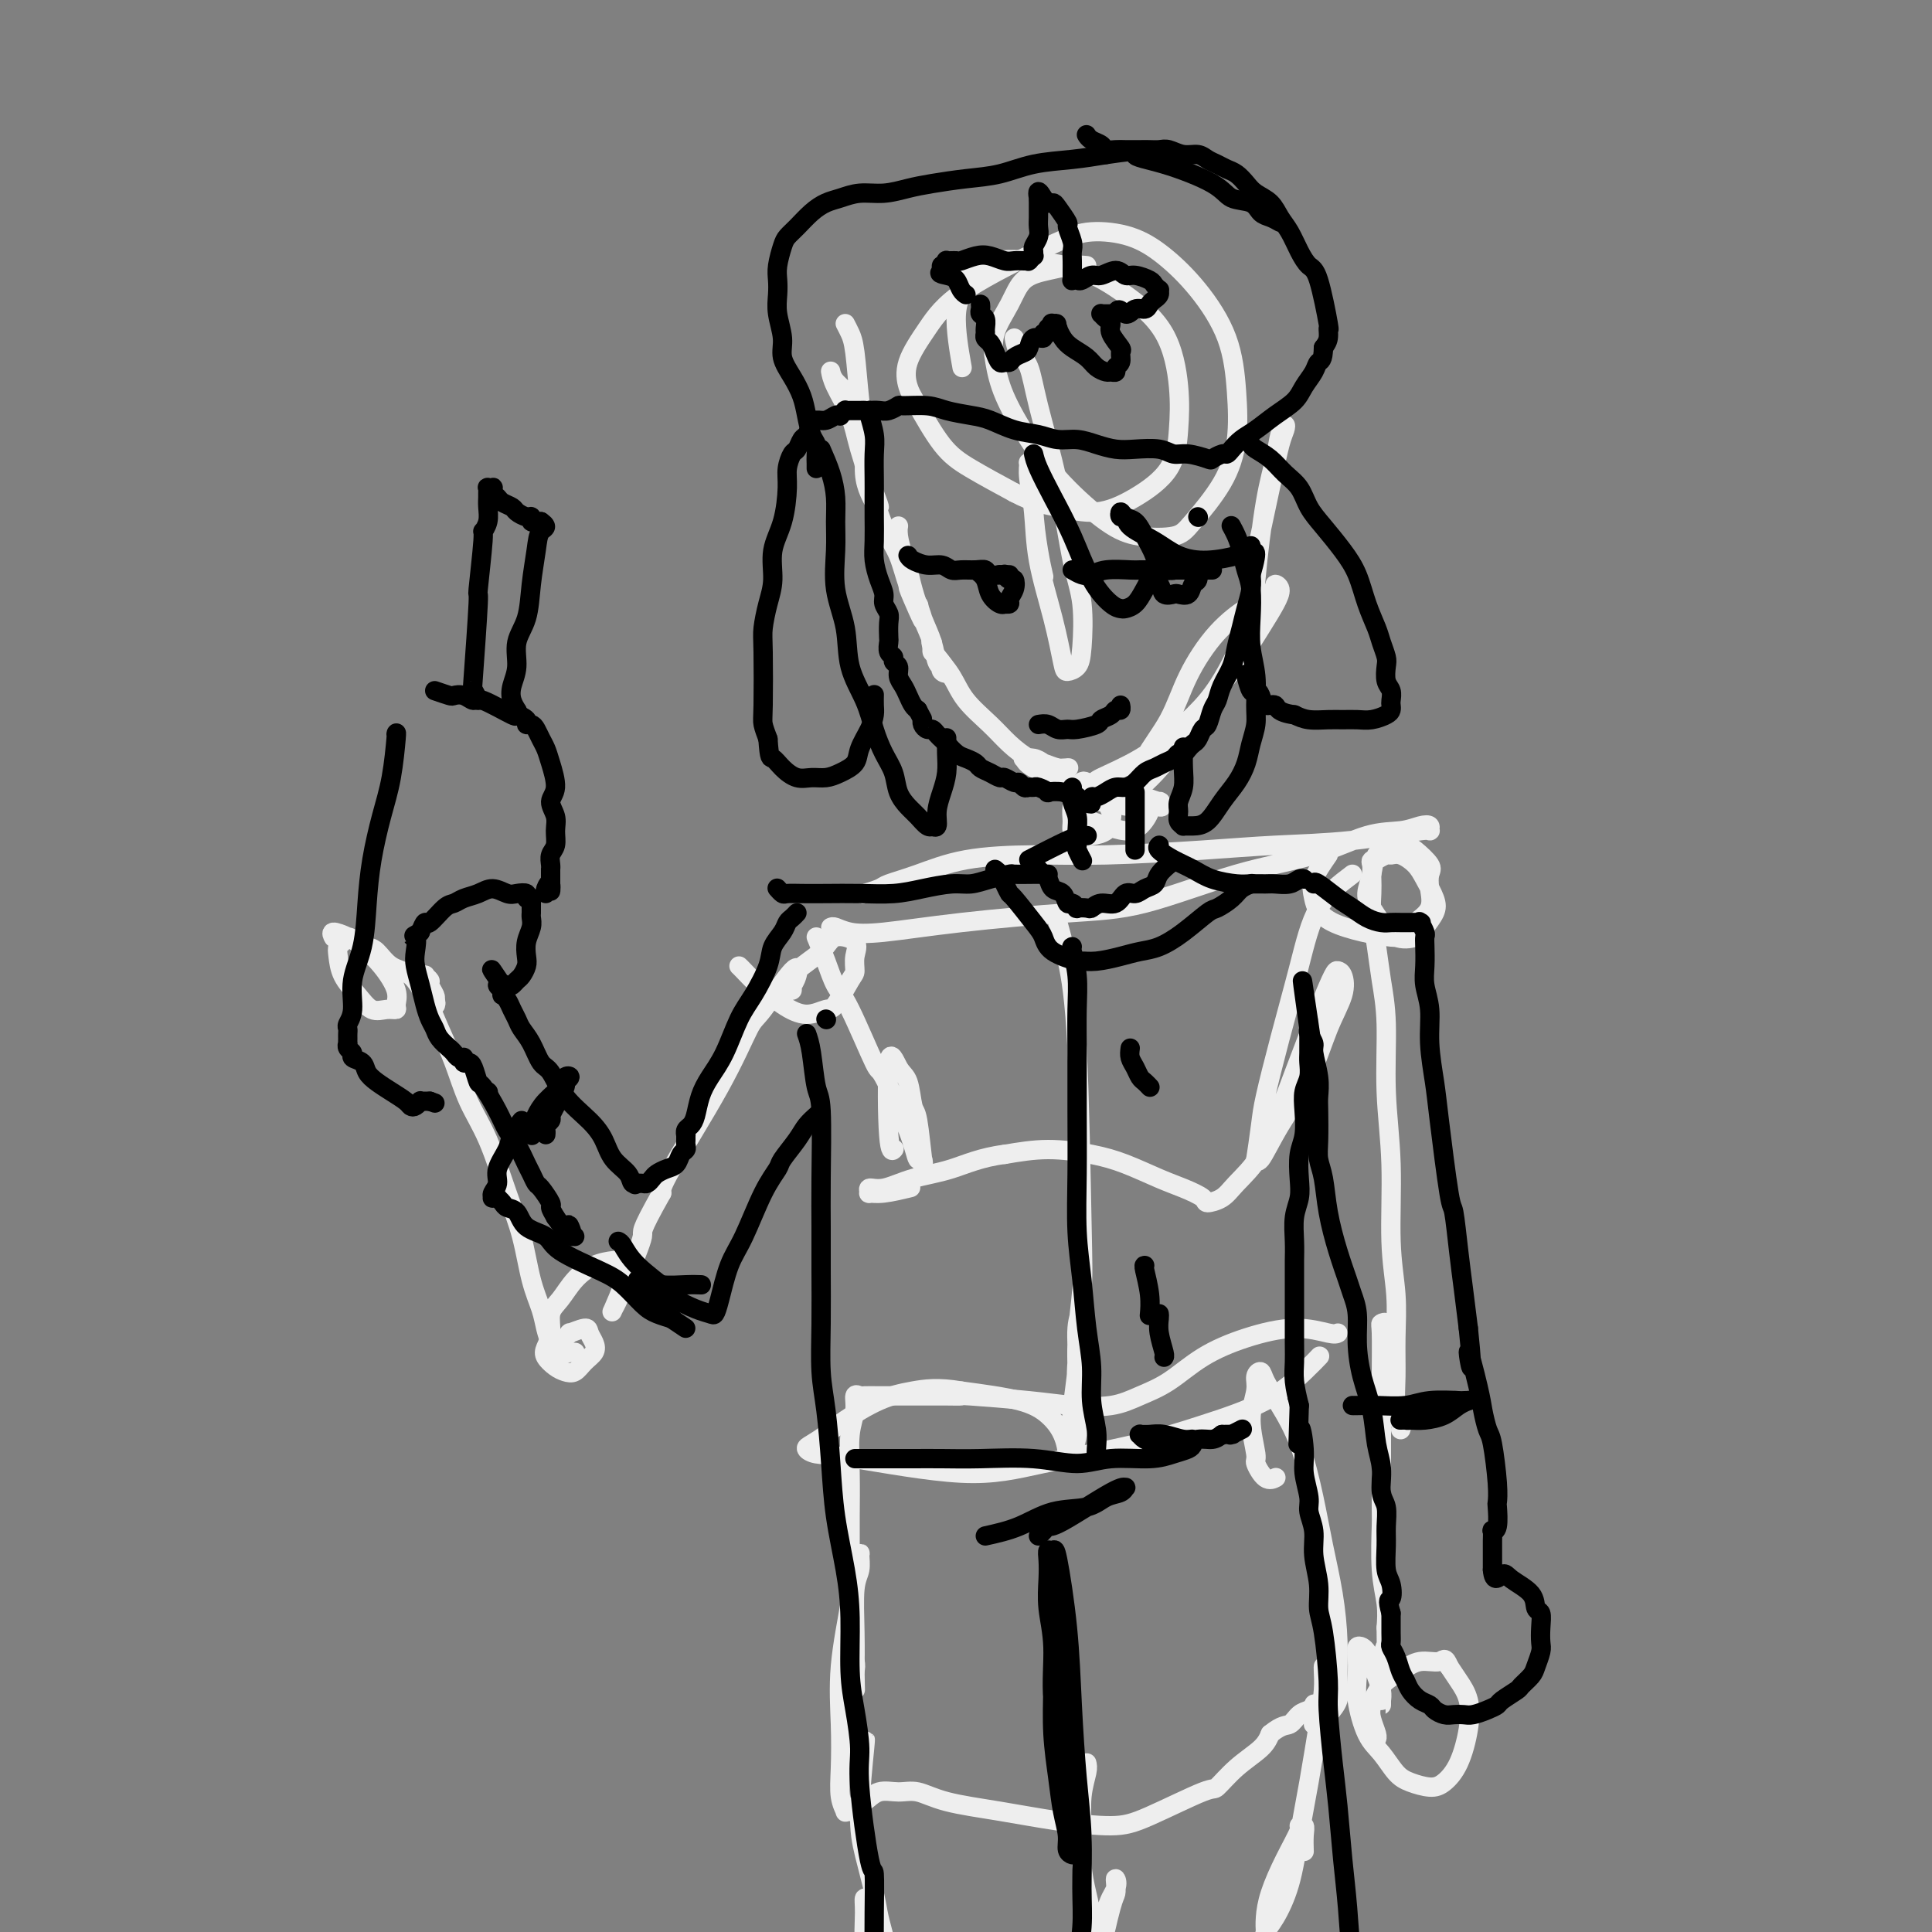 <svg viewBox='0 0 400 400' version='1.1' xmlns='http://www.w3.org/2000/svg' xmlns:xlink='http://www.w3.org/1999/xlink'><rect x="0" y="0" width="400" height="400" fill="#808080" stroke="none"/><g fill='none' stroke='#EEEEEE' stroke-width='4' stroke-linecap='round' stroke-linejoin='round'><path d='M225,55c-0.835,-0.083 -1.671,-0.166 -3,0c-1.329,0.166 -3.152,0.580 -5,1c-1.848,0.420 -3.721,0.846 -5,2c-1.279,1.154 -1.965,3.036 -3,5c-1.035,1.964 -2.420,4.009 -3,6c-0.580,1.991 -0.355,3.926 0,6c0.355,2.074 0.840,4.286 2,7c1.160,2.714 2.996,5.930 5,9c2.004,3.070 4.175,5.994 7,9c2.825,3.006 6.304,6.092 9,8c2.696,1.908 4.611,2.636 7,3c2.389,0.364 5.254,0.363 7,0c1.746,-0.363 2.374,-1.090 4,-3c1.626,-1.910 4.251,-5.005 6,-8c1.749,-2.995 2.623,-5.889 3,-9c0.377,-3.111 0.257,-6.437 0,-10c-0.257,-3.563 -0.651,-7.362 -2,-11c-1.349,-3.638 -3.655,-7.114 -6,-10c-2.345,-2.886 -4.731,-5.180 -7,-7c-2.269,-1.820 -4.423,-3.164 -7,-4c-2.577,-0.836 -5.577,-1.162 -8,-1c-2.423,0.162 -4.268,0.813 -9,3c-4.732,2.187 -12.350,5.911 -17,9c-4.650,3.089 -6.331,5.544 -8,8c-1.669,2.456 -3.325,4.914 -4,7c-0.675,2.086 -0.369,3.799 0,5c0.369,1.201 0.800,1.889 2,4c1.200,2.111 3.169,5.645 5,8c1.831,2.355 3.523,3.530 6,5c2.477,1.470 5.738,3.235 9,5'/><path d='M210,102c3.975,2.136 6.413,2.476 9,3c2.587,0.524 5.321,1.234 8,1c2.679,-0.234 5.301,-1.410 8,-3c2.699,-1.590 5.474,-3.593 7,-6c1.526,-2.407 1.802,-5.218 2,-8c0.198,-2.782 0.317,-5.533 0,-9c-0.317,-3.467 -1.069,-7.648 -3,-11c-1.931,-3.352 -5.040,-5.873 -8,-8c-2.960,-2.127 -5.772,-3.858 -9,-5c-3.228,-1.142 -6.874,-1.695 -10,-2c-3.126,-0.305 -5.734,-0.364 -8,0c-2.266,0.364 -4.190,1.150 -5,2c-0.810,0.850 -0.506,1.764 -1,3c-0.494,1.236 -1.787,2.794 -2,6c-0.213,3.206 0.653,8.059 1,10c0.347,1.941 0.173,0.971 0,0'/><path d='M210,70c0.230,1.072 0.459,2.143 1,3c0.541,0.857 1.392,1.498 2,3c0.608,1.502 0.972,3.865 2,8c1.028,4.135 2.718,10.043 4,16c1.282,5.957 2.154,11.964 3,16c0.846,4.036 1.664,6.099 2,9c0.336,2.901 0.191,6.638 0,9c-0.191,2.362 -0.426,3.350 -1,4c-0.574,0.650 -1.487,0.963 -2,1c-0.513,0.037 -0.625,-0.202 -1,-2c-0.375,-1.798 -1.014,-5.155 -2,-9c-0.986,-3.845 -2.318,-8.180 -3,-12c-0.682,-3.820 -0.715,-7.126 -1,-10c-0.285,-2.874 -0.823,-5.315 -1,-7c-0.177,-1.685 0.008,-2.612 0,-3c-0.008,-0.388 -0.209,-0.236 0,0c0.209,0.236 0.827,0.558 1,2c0.173,1.442 -0.098,4.005 0,7c0.098,2.995 0.565,6.422 1,9c0.435,2.578 0.839,4.308 1,5c0.161,0.692 0.081,0.346 0,0'/><path d='M175,67c0.331,0.634 0.662,1.267 1,2c0.338,0.733 0.682,1.565 1,4c0.318,2.435 0.611,6.475 1,10c0.389,3.525 0.874,6.537 1,9c0.126,2.463 -0.106,4.378 0,6c0.106,1.622 0.549,2.953 1,4c0.451,1.047 0.909,1.811 1,2c0.091,0.189 -0.187,-0.198 0,0c0.187,0.198 0.838,0.979 1,1c0.162,0.021 -0.167,-0.720 -1,-3c-0.833,-2.280 -2.171,-6.099 -3,-9c-0.829,-2.901 -1.151,-4.884 -2,-7c-0.849,-2.116 -2.226,-4.365 -3,-6c-0.774,-1.635 -0.944,-2.655 -1,-3c-0.056,-0.345 0.001,-0.016 0,0c-0.001,0.016 -0.062,-0.282 0,0c0.062,0.282 0.246,1.145 1,2c0.754,0.855 2.079,1.703 3,4c0.921,2.297 1.440,6.042 2,9c0.560,2.958 1.163,5.129 2,8c0.837,2.871 1.909,6.440 3,9c1.091,2.560 2.200,4.109 3,6c0.800,1.891 1.292,4.125 2,6c0.708,1.875 1.631,3.393 2,4c0.369,0.607 0.185,0.304 0,0'/><path d='M190,125c2.607,7.319 0.124,1.618 -1,-1c-1.124,-2.618 -0.890,-2.151 -1,-3c-0.110,-0.849 -0.565,-3.013 -1,-5c-0.435,-1.987 -0.849,-3.796 -1,-5c-0.151,-1.204 -0.037,-1.802 0,-2c0.037,-0.198 -0.001,0.004 0,0c0.001,-0.004 0.041,-0.215 0,0c-0.041,0.215 -0.163,0.857 0,2c0.163,1.143 0.611,2.787 1,4c0.389,1.213 0.720,1.996 1,3c0.280,1.004 0.509,2.231 1,4c0.491,1.769 1.242,4.081 2,6c0.758,1.919 1.522,3.445 2,5c0.478,1.555 0.669,3.137 1,4c0.331,0.863 0.800,1.005 1,1c0.200,-0.005 0.131,-0.158 0,0c-0.131,0.158 -0.322,0.628 0,1c0.322,0.372 1.158,0.646 1,0c-0.158,-0.646 -1.310,-2.212 -2,-3c-0.690,-0.788 -0.917,-0.799 -1,-1c-0.083,-0.201 -0.022,-0.593 0,-1c0.022,-0.407 0.006,-0.831 0,-1c-0.006,-0.169 -0.003,-0.085 0,0'/><path d='M193,133c-0.484,-0.775 -0.195,0.287 0,1c0.195,0.713 0.295,1.075 1,2c0.705,0.925 2.016,2.412 3,4c0.984,1.588 1.642,3.276 3,5c1.358,1.724 3.417,3.485 5,5c1.583,1.515 2.691,2.784 4,4c1.309,1.216 2.819,2.378 4,3c1.181,0.622 2.032,0.702 3,1c0.968,0.298 2.054,0.813 3,1c0.946,0.187 1.754,0.047 2,0c0.246,-0.047 -0.069,-0.002 0,0c0.069,0.002 0.522,-0.038 0,0c-0.522,0.038 -2.021,0.154 -3,0c-0.979,-0.154 -1.440,-0.579 -2,-1c-0.560,-0.421 -1.220,-0.840 -2,-1c-0.780,-0.160 -1.679,-0.062 -2,0c-0.321,0.062 -0.062,0.089 0,0c0.062,-0.089 -0.072,-0.293 0,0c0.072,0.293 0.350,1.083 2,2c1.650,0.917 4.673,1.959 7,3c2.327,1.041 3.957,2.079 6,3c2.043,0.921 4.497,1.726 7,2c2.503,0.274 5.055,0.018 6,0c0.945,-0.018 0.284,0.201 0,0c-0.284,-0.201 -0.192,-0.823 0,-1c0.192,-0.177 0.483,0.092 0,0c-0.483,-0.092 -1.742,-0.546 -3,-1'/><path d='M237,165c-1.294,-0.249 -3.030,0.130 -4,0c-0.970,-0.130 -1.173,-0.767 -2,-1c-0.827,-0.233 -2.279,-0.062 -3,0c-0.721,0.062 -0.713,0.017 -1,0c-0.287,-0.017 -0.871,-0.004 -1,0c-0.129,0.004 0.196,0.001 0,0c-0.196,-0.001 -0.913,-0.000 -1,0c-0.087,0.000 0.457,0.000 1,0'/><path d='M227,162c-0.282,-0.113 -0.564,-0.226 1,-1c1.564,-0.774 4.975,-2.208 8,-4c3.025,-1.792 5.666,-3.943 8,-6c2.334,-2.057 4.363,-4.019 6,-6c1.637,-1.981 2.883,-3.980 4,-6c1.117,-2.020 2.104,-4.061 3,-6c0.896,-1.939 1.701,-3.776 2,-5c0.299,-1.224 0.092,-1.836 0,-2c-0.092,-0.164 -0.070,0.120 0,0c0.070,-0.120 0.188,-0.642 -1,0c-1.188,0.642 -3.681,2.449 -6,5c-2.319,2.551 -4.462,5.845 -6,9c-1.538,3.155 -2.469,6.170 -4,9c-1.531,2.830 -3.661,5.476 -5,8c-1.339,2.524 -1.887,4.926 -2,6c-0.113,1.074 0.207,0.819 0,1c-0.207,0.181 -0.943,0.797 0,0c0.943,-0.797 3.565,-3.007 6,-6c2.435,-2.993 4.682,-6.770 7,-10c2.318,-3.230 4.708,-5.914 7,-9c2.292,-3.086 4.486,-6.575 6,-9c1.514,-2.425 2.346,-3.785 3,-5c0.654,-1.215 1.128,-2.284 1,-3c-0.128,-0.716 -0.859,-1.078 -1,-1c-0.141,0.078 0.308,0.598 0,1c-0.308,0.402 -1.374,0.686 -2,1c-0.626,0.314 -0.813,0.657 -1,1'/><path d='M261,124c-1.011,0.622 -1.539,1.179 -2,2c-0.461,0.821 -0.855,1.908 -1,3c-0.145,1.092 -0.040,2.190 0,3c0.040,0.810 0.014,1.331 0,2c-0.014,0.669 -0.016,1.486 0,2c0.016,0.514 0.048,0.723 0,1c-0.048,0.277 -0.178,0.620 0,0c0.178,-0.620 0.663,-2.203 1,-5c0.337,-2.797 0.525,-6.806 1,-12c0.475,-5.194 1.238,-11.572 2,-16c0.762,-4.428 1.522,-6.908 2,-9c0.478,-2.092 0.673,-3.798 1,-5c0.327,-1.202 0.784,-1.899 1,-2c0.216,-0.101 0.190,0.396 0,1c-0.190,0.604 -0.546,1.317 -1,3c-0.454,1.683 -1.007,4.338 -2,9c-0.993,4.662 -2.427,11.332 -3,14c-0.573,2.668 -0.287,1.334 0,0'/><path d='M223,163c0.115,0.160 0.230,0.320 0,1c-0.230,0.680 -0.805,1.881 -1,3c-0.195,1.119 -0.009,2.157 0,3c0.009,0.843 -0.159,1.492 0,2c0.159,0.508 0.645,0.876 1,1c0.355,0.124 0.580,0.003 1,0c0.420,-0.003 1.036,0.110 2,0c0.964,-0.110 2.276,-0.443 3,-1c0.724,-0.557 0.859,-1.336 1,-2c0.141,-0.664 0.286,-1.211 0,-2c-0.286,-0.789 -1.005,-1.821 -2,-3c-0.995,-1.179 -2.266,-2.507 -3,-3c-0.734,-0.493 -0.930,-0.151 -1,0c-0.070,0.151 -0.016,0.110 0,0c0.016,-0.110 -0.008,-0.289 0,0c0.008,0.289 0.049,1.047 0,2c-0.049,0.953 -0.186,2.102 0,3c0.186,0.898 0.696,1.546 1,2c0.304,0.454 0.400,0.715 1,1c0.600,0.285 1.702,0.595 3,1c1.298,0.405 2.792,0.904 4,1c1.208,0.096 2.132,-0.213 3,-1c0.868,-0.787 1.682,-2.054 2,-3c0.318,-0.946 0.142,-1.571 0,-2c-0.142,-0.429 -0.248,-0.661 -1,-1c-0.752,-0.339 -2.149,-0.784 -3,-1c-0.851,-0.216 -1.156,-0.202 -2,0c-0.844,0.202 -2.227,0.593 -3,1c-0.773,0.407 -0.935,0.831 -1,1c-0.065,0.169 -0.032,0.085 0,0'/><path d='M172,192c0.206,-0.101 0.412,-0.202 1,0c0.588,0.202 1.556,0.707 3,1c1.444,0.293 3.362,0.374 7,0c3.638,-0.374 8.997,-1.204 16,-2c7.003,-0.796 15.652,-1.558 22,-2c6.348,-0.442 10.396,-0.562 16,-2c5.604,-1.438 12.765,-4.193 19,-6c6.235,-1.807 11.545,-2.668 16,-4c4.455,-1.332 8.054,-3.137 11,-4c2.946,-0.863 5.237,-0.783 7,-1c1.763,-0.217 2.997,-0.731 4,-1c1.003,-0.269 1.775,-0.293 2,0c0.225,0.293 -0.098,0.904 0,1c0.098,0.096 0.615,-0.324 -2,0c-2.615,0.324 -8.362,1.393 -14,2c-5.638,0.607 -11.165,0.752 -16,1c-4.835,0.248 -8.976,0.598 -15,1c-6.024,0.402 -13.929,0.857 -20,1c-6.071,0.143 -10.307,-0.026 -15,0c-4.693,0.026 -9.843,0.245 -14,1c-4.157,0.755 -7.321,2.045 -10,3c-2.679,0.955 -4.873,1.576 -6,2c-1.127,0.424 -1.188,0.653 -2,1c-0.812,0.347 -2.375,0.814 -3,1c-0.625,0.186 -0.313,0.093 0,0'/><path d='M169,194c0.671,1.610 1.342,3.221 2,5c0.658,1.779 1.304,3.727 2,5c0.696,1.273 1.443,1.870 3,5c1.557,3.130 3.923,8.795 5,11c1.077,2.205 0.864,0.952 2,3c1.136,2.048 3.622,7.396 5,11c1.378,3.604 1.648,5.464 2,6c0.352,0.536 0.786,-0.252 1,0c0.214,0.252 0.210,1.543 0,0c-0.210,-1.543 -0.624,-5.920 -1,-8c-0.376,-2.080 -0.715,-1.863 -1,-3c-0.285,-1.137 -0.518,-3.629 -1,-5c-0.482,-1.371 -1.215,-1.622 -2,-3c-0.785,-1.378 -1.623,-3.885 -2,-1c-0.377,2.885 -0.294,11.161 0,15c0.294,3.839 0.798,3.240 1,3c0.202,-0.240 0.101,-0.120 0,0'/><path d='M280,181c-2.604,1.966 -5.208,3.932 -7,7c-1.792,3.068 -2.771,7.237 -4,12c-1.229,4.763 -2.708,10.119 -4,15c-1.292,4.881 -2.398,9.289 -3,12c-0.602,2.711 -0.701,3.727 -1,6c-0.299,2.273 -0.796,5.803 -1,7c-0.204,1.197 -0.113,0.062 0,0c0.113,-0.062 0.248,0.949 1,0c0.752,-0.949 2.122,-3.858 4,-7c1.878,-3.142 4.265,-6.516 6,-10c1.735,-3.484 2.817,-7.077 4,-10c1.183,-2.923 2.468,-5.175 3,-7c0.532,-1.825 0.312,-3.224 0,-4c-0.312,-0.776 -0.715,-0.929 -1,-1c-0.285,-0.071 -0.451,-0.061 -1,1c-0.549,1.061 -1.480,3.172 -3,7c-1.520,3.828 -3.627,9.372 -5,13c-1.373,3.628 -2.011,5.341 -3,8c-0.989,2.659 -2.329,6.266 -4,9c-1.671,2.734 -3.675,4.597 -5,6c-1.325,1.403 -1.972,2.347 -3,3c-1.028,0.653 -2.436,1.017 -3,1c-0.564,-0.017 -0.282,-0.413 -1,-1c-0.718,-0.587 -2.436,-1.363 -4,-2c-1.564,-0.637 -2.974,-1.135 -5,-2c-2.026,-0.865 -4.667,-2.098 -7,-3c-2.333,-0.902 -4.359,-1.474 -7,-2c-2.641,-0.526 -5.897,-1.008 -9,-1c-3.103,0.008 -6.051,0.504 -9,1'/><path d='M208,239c-4.875,0.592 -8.062,2.071 -11,3c-2.938,0.929 -5.626,1.306 -8,2c-2.374,0.694 -4.434,1.704 -6,2c-1.566,0.296 -2.640,-0.120 -3,0c-0.360,0.120 -0.008,0.778 0,1c0.008,0.222 -0.328,0.008 0,0c0.328,-0.008 1.319,0.190 3,0c1.681,-0.190 4.052,-0.769 5,-1c0.948,-0.231 0.474,-0.116 0,0'/><path d='M219,191c0.647,2.340 1.294,4.681 2,8c0.706,3.319 1.472,7.617 2,18c0.528,10.383 0.817,26.850 1,36c0.183,9.150 0.259,10.984 0,14c-0.259,3.016 -0.854,7.216 -1,11c-0.146,3.784 0.156,7.152 0,10c-0.156,2.848 -0.770,5.174 -1,7c-0.230,1.826 -0.077,3.150 0,4c0.077,0.850 0.077,1.226 0,0c-0.077,-1.226 -0.231,-4.053 0,-7c0.231,-2.947 0.848,-6.014 1,-9c0.152,-2.986 -0.159,-5.890 0,-8c0.159,-2.110 0.788,-3.424 1,-4c0.212,-0.576 0.005,-0.412 0,0c-0.005,0.412 0.191,1.073 0,3c-0.191,1.927 -0.768,5.119 -1,8c-0.232,2.881 -0.119,5.452 0,8c0.119,2.548 0.242,5.074 0,7c-0.242,1.926 -0.851,3.250 -1,4c-0.149,0.750 0.163,0.924 0,1c-0.163,0.076 -0.799,0.053 -1,0c-0.201,-0.053 0.035,-0.136 0,-1c-0.035,-0.864 -0.339,-2.510 -1,-4c-0.661,-1.490 -1.678,-2.824 -3,-4c-1.322,-1.176 -2.949,-2.193 -6,-3c-3.051,-0.807 -7.525,-1.403 -12,-2'/><path d='M199,288c-4.724,-0.841 -7.535,-0.443 -10,0c-2.465,0.443 -4.585,0.930 -7,2c-2.415,1.070 -5.126,2.721 -7,4c-1.874,1.279 -2.911,2.185 -4,3c-1.089,0.815 -2.229,1.537 -3,2c-0.771,0.463 -1.172,0.666 -1,1c0.172,0.334 0.918,0.799 2,1c1.082,0.201 2.498,0.137 8,1c5.502,0.863 15.088,2.652 22,3c6.912,0.348 11.150,-0.746 17,-2c5.850,-1.254 13.312,-2.669 19,-4c5.688,-1.331 9.601,-2.578 14,-4c4.399,-1.422 9.282,-3.020 13,-5c3.718,-1.980 6.270,-4.341 8,-6c1.730,-1.659 2.637,-2.617 3,-3c0.363,-0.383 0.181,-0.192 0,0'/><path d='M277,276c-0.295,0.151 -0.590,0.302 -2,0c-1.410,-0.302 -3.933,-1.056 -7,-1c-3.067,0.056 -6.676,0.922 -10,2c-3.324,1.078 -6.361,2.366 -9,4c-2.639,1.634 -4.879,3.612 -7,5c-2.121,1.388 -4.121,2.186 -6,3c-1.879,0.814 -3.636,1.644 -6,2c-2.364,0.356 -5.334,0.239 -8,0c-2.666,-0.239 -5.026,-0.600 -9,-1c-3.974,-0.400 -9.560,-0.839 -12,-1c-2.440,-0.161 -1.734,-0.043 -2,0c-0.266,0.043 -1.504,0.011 -3,0c-1.496,-0.011 -3.251,-0.002 -5,0c-1.749,0.002 -3.492,-0.001 -5,0c-1.508,0.001 -2.781,0.008 -4,0c-1.219,-0.008 -2.383,-0.032 -3,0c-0.617,0.032 -0.687,0.118 -1,0c-0.313,-0.118 -0.868,-0.441 -1,0c-0.132,0.441 0.161,1.647 0,3c-0.161,1.353 -0.775,2.854 -1,5c-0.225,2.146 -0.060,4.939 0,8c0.060,3.061 0.015,6.392 0,9c-0.015,2.608 -0.000,4.495 0,8c0.000,3.505 -0.014,8.630 0,11c0.014,2.370 0.055,1.986 0,3c-0.055,1.014 -0.207,3.427 0,5c0.207,1.573 0.773,2.307 1,3c0.227,0.693 0.113,1.347 0,2'/><path d='M177,346c0.156,7.563 0.046,1.969 0,0c-0.046,-1.969 -0.027,-0.314 0,-1c0.027,-0.686 0.061,-3.713 0,-7c-0.061,-3.287 -0.216,-6.835 0,-9c0.216,-2.165 0.802,-2.946 1,-4c0.198,-1.054 0.007,-2.380 0,-3c-0.007,-0.620 0.170,-0.532 0,0c-0.170,0.532 -0.686,1.509 -1,3c-0.314,1.491 -0.425,3.498 -1,7c-0.575,3.502 -1.614,8.501 -2,13c-0.386,4.499 -0.118,8.498 0,12c0.118,3.502 0.087,6.509 0,9c-0.087,2.491 -0.231,4.468 0,6c0.231,1.532 0.838,2.619 1,3c0.162,0.381 -0.120,0.056 0,0c0.120,-0.056 0.643,0.157 1,0c0.357,-0.157 0.548,-0.685 1,-1c0.452,-0.315 1.165,-0.418 2,-1c0.835,-0.582 1.793,-1.642 3,-2c1.207,-0.358 2.663,-0.013 4,0c1.337,0.013 2.555,-0.308 4,0c1.445,0.308 3.117,1.243 6,2c2.883,0.757 6.976,1.337 11,2c4.024,0.663 7.979,1.410 12,2c4.021,0.590 8.107,1.022 11,1c2.893,-0.022 4.592,-0.498 8,-2c3.408,-1.502 8.524,-4.030 11,-5c2.476,-0.970 2.313,-0.384 3,-1c0.687,-0.616 2.223,-2.435 4,-4c1.777,-1.565 3.793,-2.876 5,-4c1.207,-1.124 1.603,-2.062 2,-3'/><path d='M263,359c2.514,-2.046 3.301,-1.659 4,-2c0.699,-0.341 1.312,-1.408 2,-2c0.688,-0.592 1.452,-0.709 2,-1c0.548,-0.291 0.879,-0.754 1,-1c0.121,-0.246 0.032,-0.273 0,0c-0.032,0.273 -0.009,0.848 0,1c0.009,0.152 0.002,-0.117 0,0c-0.002,0.117 0.002,0.621 0,1c-0.002,0.379 -0.009,0.632 0,1c0.009,0.368 0.034,0.850 0,1c-0.034,0.150 -0.129,-0.032 0,0c0.129,0.032 0.480,0.277 1,0c0.520,-0.277 1.209,-1.077 2,-2c0.791,-0.923 1.684,-1.969 2,-3c0.316,-1.031 0.055,-2.049 0,-4c-0.055,-1.951 0.096,-4.837 0,-8c-0.096,-3.163 -0.441,-6.603 -1,-10c-0.559,-3.397 -1.334,-6.751 -2,-10c-0.666,-3.249 -1.225,-6.391 -2,-10c-0.775,-3.609 -1.767,-7.683 -3,-11c-1.233,-3.317 -2.707,-5.877 -4,-8c-1.293,-2.123 -2.404,-3.811 -3,-5c-0.596,-1.189 -0.677,-1.881 -1,-2c-0.323,-0.119 -0.887,0.333 -1,1c-0.113,0.667 0.224,1.549 0,3c-0.224,1.451 -1.009,3.471 -1,6c0.009,2.529 0.812,5.567 1,7c0.188,1.433 -0.238,1.260 0,2c0.238,0.740 1.141,2.391 2,3c0.859,0.609 1.674,0.174 2,0c0.326,-0.174 0.163,-0.087 0,0'/><path d='M275,177c-1.238,1.786 -2.477,3.572 -3,5c-0.523,1.428 -0.332,2.496 0,4c0.332,1.504 0.804,3.442 4,5c3.196,1.558 9.116,2.734 12,3c2.884,0.266 2.734,-0.380 3,-1c0.266,-0.620 0.950,-1.215 2,-2c1.050,-0.785 2.468,-1.762 3,-3c0.532,-1.238 0.180,-2.738 0,-4c-0.180,-1.262 -0.186,-2.287 0,-3c0.186,-0.713 0.565,-1.115 0,-2c-0.565,-0.885 -2.073,-2.254 -3,-3c-0.927,-0.746 -1.272,-0.871 -2,-1c-0.728,-0.129 -1.839,-0.264 -3,0c-1.161,0.264 -2.372,0.927 -3,2c-0.628,1.073 -0.672,2.558 -1,4c-0.328,1.442 -0.940,2.843 -1,4c-0.060,1.157 0.431,2.070 1,3c0.569,0.930 1.217,1.876 2,3c0.783,1.124 1.700,2.427 3,3c1.300,0.573 2.983,0.418 4,0c1.017,-0.418 1.367,-1.098 2,-2c0.633,-0.902 1.547,-2.025 2,-3c0.453,-0.975 0.444,-1.802 0,-3c-0.444,-1.198 -1.322,-2.767 -2,-4c-0.678,-1.233 -1.154,-2.132 -2,-3c-0.846,-0.868 -2.062,-1.707 -3,-2c-0.938,-0.293 -1.599,-0.040 -2,0c-0.401,0.040 -0.543,-0.131 -1,0c-0.457,0.131 -1.228,0.566 -2,1'/><path d='M285,178c-1.464,-0.043 -1.125,0.348 -1,1c0.125,0.652 0.037,1.565 0,2c-0.037,0.435 -0.021,0.392 0,1c0.021,0.608 0.048,1.867 0,3c-0.048,1.133 -0.172,2.141 0,4c0.172,1.859 0.639,4.568 1,7c0.361,2.432 0.618,4.586 1,7c0.382,2.414 0.891,5.086 1,9c0.109,3.914 -0.181,9.068 0,14c0.181,4.932 0.833,9.640 1,15c0.167,5.360 -0.153,11.371 0,16c0.153,4.629 0.777,7.878 1,11c0.223,3.122 0.046,6.119 0,9c-0.046,2.881 0.041,5.647 0,8c-0.041,2.353 -0.210,4.292 0,6c0.210,1.708 0.800,3.187 1,4c0.200,0.813 0.011,0.962 0,1c-0.011,0.038 0.156,-0.036 0,-1c-0.156,-0.964 -0.634,-2.819 -1,-5c-0.366,-2.181 -0.620,-4.689 -1,-7c-0.380,-2.311 -0.886,-4.426 -1,-6c-0.114,-1.574 0.166,-2.609 0,-3c-0.166,-0.391 -0.777,-0.138 -1,0c-0.223,0.138 -0.060,0.163 0,2c0.060,1.837 0.015,5.487 0,9c-0.015,3.513 -0.000,6.890 0,12c0.000,5.110 -0.014,11.955 0,15c0.014,3.045 0.055,2.290 0,4c-0.055,1.710 -0.207,5.883 0,9c0.207,3.117 0.773,5.176 1,7c0.227,1.824 0.113,3.412 0,5'/><path d='M287,337c0.061,10.431 0.212,5.009 0,4c-0.212,-1.009 -0.789,2.394 -1,4c-0.211,1.606 -0.057,1.416 0,2c0.057,0.584 0.015,1.942 0,3c-0.015,1.058 -0.004,1.816 0,2c0.004,0.184 0.002,-0.205 0,0c-0.002,0.205 -0.004,1.002 0,1c0.004,-0.002 0.012,-0.805 0,-1c-0.012,-0.195 -0.045,0.218 0,0c0.045,-0.218 0.167,-1.067 0,-2c-0.167,-0.933 -0.623,-1.950 -1,-3c-0.377,-1.050 -0.676,-2.133 -1,-3c-0.324,-0.867 -0.675,-1.517 -1,-2c-0.325,-0.483 -0.624,-0.800 -1,-1c-0.376,-0.200 -0.828,-0.283 -1,0c-0.172,0.283 -0.066,0.931 0,2c0.066,1.069 0.090,2.559 0,4c-0.090,1.441 -0.293,2.834 0,5c0.293,2.166 1.082,5.106 2,7c0.918,1.894 1.964,2.741 3,4c1.036,1.259 2.063,2.931 3,4c0.937,1.069 1.785,1.537 3,2c1.215,0.463 2.796,0.921 4,1c1.204,0.079 2.029,-0.222 3,-1c0.971,-0.778 2.086,-2.032 3,-4c0.914,-1.968 1.626,-4.651 2,-7c0.374,-2.349 0.408,-4.363 0,-6c-0.408,-1.637 -1.260,-2.896 -2,-4c-0.740,-1.104 -1.370,-2.052 -2,-3'/><path d='M300,345c-0.879,-2.214 -1.076,-1.250 -2,-1c-0.924,0.250 -2.574,-0.216 -4,0c-1.426,0.216 -2.627,1.112 -4,2c-1.373,0.888 -2.918,1.769 -4,3c-1.082,1.231 -1.702,2.813 -2,4c-0.298,1.187 -0.276,1.978 0,3c0.276,1.022 0.805,2.275 1,3c0.195,0.725 0.056,0.921 0,1c-0.056,0.079 -0.028,0.039 0,0'/><path d='M179,361c0.129,-0.833 0.258,-1.666 0,1c-0.258,2.666 -0.902,8.830 -1,13c-0.098,4.170 0.352,6.346 1,9c0.648,2.654 1.496,5.787 2,8c0.504,2.213 0.664,3.505 1,5c0.336,1.495 0.847,3.193 1,4c0.153,0.807 -0.054,0.723 0,1c0.054,0.277 0.369,0.917 0,0c-0.369,-0.917 -1.420,-3.389 -2,-5c-0.580,-1.611 -0.687,-2.360 -1,-3c-0.313,-0.640 -0.832,-1.171 -1,-1c-0.168,0.171 0.015,1.044 0,3c-0.015,1.956 -0.228,4.994 0,8c0.228,3.006 0.896,5.981 2,9c1.104,3.019 2.643,6.082 4,8c1.357,1.918 2.530,2.691 3,3c0.470,0.309 0.235,0.155 0,0'/><path d='M225,365c0.115,0.445 0.230,0.890 0,2c-0.230,1.110 -0.804,2.885 -1,5c-0.196,2.115 -0.015,4.569 0,7c0.015,2.431 -0.135,4.839 0,7c0.135,2.161 0.557,4.073 1,6c0.443,1.927 0.908,3.867 1,6c0.092,2.133 -0.187,4.457 0,6c0.187,1.543 0.841,2.305 1,3c0.159,0.695 -0.178,1.323 0,1c0.178,-0.323 0.871,-1.595 1,-2c0.129,-0.405 -0.306,0.058 0,-2c0.306,-2.058 1.352,-6.638 2,-9c0.648,-2.362 0.898,-2.507 1,-3c0.102,-0.493 0.055,-1.336 0,-2c-0.055,-0.664 -0.120,-1.150 0,-1c0.120,0.150 0.424,0.937 0,2c-0.424,1.063 -1.576,2.402 -2,5c-0.424,2.598 -0.121,6.457 0,8c0.121,1.543 0.061,0.772 0,0'/><path d='M274,345c-0.018,0.104 -0.035,0.207 0,1c0.035,0.793 0.124,2.275 0,4c-0.124,1.725 -0.459,3.694 -1,7c-0.541,3.306 -1.287,7.950 -2,12c-0.713,4.050 -1.392,7.506 -2,11c-0.608,3.494 -1.143,7.026 -2,10c-0.857,2.974 -2.034,5.392 -3,7c-0.966,1.608 -1.721,2.407 -2,3c-0.279,0.593 -0.081,0.979 0,1c0.081,0.021 0.043,-0.324 0,-1c-0.043,-0.676 -0.093,-1.683 0,-3c0.093,-1.317 0.330,-2.942 1,-5c0.670,-2.058 1.773,-4.547 3,-7c1.227,-2.453 2.577,-4.871 3,-6c0.423,-1.129 -0.083,-0.971 0,-1c0.083,-0.029 0.754,-0.245 1,0c0.246,0.245 0.066,0.951 0,2c-0.066,1.049 -0.019,2.443 0,3c0.019,0.557 0.009,0.279 0,0'/><path d='M153,200c0.202,0.186 0.404,0.371 1,1c0.596,0.629 1.586,1.700 3,3c1.414,1.300 3.251,2.828 5,4c1.749,1.172 3.411,1.987 5,2c1.589,0.013 3.104,-0.776 4,-1c0.896,-0.224 1.172,0.116 2,-1c0.828,-1.116 2.209,-3.688 3,-5c0.791,-1.312 0.994,-1.363 1,-2c0.006,-0.637 -0.184,-1.861 0,-3c0.184,-1.139 0.743,-2.194 0,-3c-0.743,-0.806 -2.788,-1.364 -4,-1c-1.212,0.364 -1.593,1.648 -3,3c-1.407,1.352 -3.842,2.770 -5,4c-1.158,1.230 -1.039,2.273 -1,3c0.039,0.727 -0.002,1.140 0,1c0.002,-0.140 0.047,-0.832 0,-1c-0.047,-0.168 -0.185,0.189 0,0c0.185,-0.189 0.691,-0.925 1,-2c0.309,-1.075 0.419,-2.489 -1,-1c-1.419,1.489 -4.366,5.880 -6,8c-1.634,2.120 -1.953,1.970 -3,4c-1.047,2.030 -2.820,6.239 -6,12c-3.180,5.761 -7.766,13.075 -10,17c-2.234,3.925 -2.117,4.463 -2,5'/><path d='M137,247c-4.930,8.743 -3.754,7.601 -4,9c-0.246,1.399 -1.915,5.338 -3,8c-1.085,2.662 -1.587,4.046 -2,5c-0.413,0.954 -0.738,1.479 -1,2c-0.262,0.521 -0.461,1.040 0,0c0.461,-1.040 1.583,-3.638 2,-5c0.417,-1.362 0.128,-1.488 0,-2c-0.128,-0.512 -0.096,-1.411 0,-2c0.096,-0.589 0.255,-0.866 0,-1c-0.255,-0.134 -0.924,-0.123 -2,0c-1.076,0.123 -2.561,0.357 -4,1c-1.439,0.643 -2.834,1.695 -4,3c-1.166,1.305 -2.104,2.863 -3,4c-0.896,1.137 -1.751,1.852 -2,3c-0.249,1.148 0.107,2.728 0,4c-0.107,1.272 -0.678,2.237 -1,3c-0.322,0.763 -0.396,1.323 0,2c0.396,0.677 1.262,1.472 2,2c0.738,0.528 1.347,0.791 2,1c0.653,0.209 1.348,0.365 2,0c0.652,-0.365 1.260,-1.252 2,-2c0.740,-0.748 1.612,-1.359 2,-2c0.388,-0.641 0.292,-1.312 0,-2c-0.292,-0.688 -0.779,-1.393 -1,-2c-0.221,-0.607 -0.175,-1.116 -1,-1c-0.825,0.116 -2.520,0.856 -3,1c-0.480,0.144 0.255,-0.307 0,0c-0.255,0.307 -1.502,1.374 -2,2c-0.498,0.626 -0.249,0.813 0,1'/><path d='M116,279c-0.915,0.691 -0.203,0.917 0,1c0.203,0.083 -0.104,0.022 0,0c0.104,-0.022 0.617,-0.006 1,0c0.383,0.006 0.634,0.002 1,0c0.366,-0.002 0.845,-0.001 1,0c0.155,0.001 -0.014,0.001 0,0c0.014,-0.001 0.210,-0.004 0,0c-0.210,0.004 -0.826,0.015 -1,0c-0.174,-0.015 0.094,-0.056 0,0c-0.094,0.056 -0.550,0.210 -1,0c-0.450,-0.210 -0.894,-0.783 -1,-1c-0.106,-0.217 0.127,-0.080 0,0c-0.127,0.080 -0.615,0.101 -1,0c-0.385,-0.101 -0.669,-0.324 -1,-1c-0.331,-0.676 -0.710,-1.806 -1,-3c-0.290,-1.194 -0.492,-2.453 -1,-4c-0.508,-1.547 -1.322,-3.383 -2,-6c-0.678,-2.617 -1.220,-6.015 -2,-9c-0.780,-2.985 -1.797,-5.559 -3,-9c-1.203,-3.441 -2.591,-7.751 -4,-11c-1.409,-3.249 -2.837,-5.437 -4,-8c-1.163,-2.563 -2.059,-5.499 -3,-8c-0.941,-2.501 -1.928,-4.566 -3,-7c-1.072,-2.434 -2.231,-5.237 -3,-7c-0.769,-1.763 -1.149,-2.484 -1,-3c0.149,-0.516 0.828,-0.825 1,-1c0.172,-0.175 -0.164,-0.215 0,0c0.164,0.215 0.827,0.687 1,1c0.173,0.313 -0.146,0.469 0,1c0.146,0.531 0.756,1.437 1,2c0.244,0.563 0.122,0.781 0,1'/><path d='M90,207c0.470,0.850 0.146,0.974 0,1c-0.146,0.026 -0.115,-0.047 0,0c0.115,0.047 0.312,0.212 0,0c-0.312,-0.212 -1.133,-0.802 -2,-2c-0.867,-1.198 -1.779,-3.003 -3,-4c-1.221,-0.997 -2.751,-1.186 -4,-2c-1.249,-0.814 -2.218,-2.254 -3,-3c-0.782,-0.746 -1.376,-0.800 -2,-1c-0.624,-0.200 -1.278,-0.547 -2,-1c-0.722,-0.453 -1.513,-1.013 -2,-1c-0.487,0.013 -0.672,0.600 -1,1c-0.328,0.400 -0.801,0.612 -1,1c-0.199,0.388 -0.125,0.951 0,2c0.125,1.049 0.300,2.583 1,4c0.700,1.417 1.924,2.718 3,4c1.076,1.282 2.003,2.547 3,3c0.997,0.453 2.063,0.096 3,0c0.937,-0.096 1.745,0.070 2,0c0.255,-0.070 -0.041,-0.375 0,-1c0.041,-0.625 0.420,-1.570 0,-3c-0.420,-1.430 -1.640,-3.346 -3,-5c-1.360,-1.654 -2.862,-3.046 -4,-4c-1.138,-0.954 -1.913,-1.471 -3,-2c-1.087,-0.529 -2.487,-1.070 -3,-1c-0.513,0.070 -0.138,0.750 0,1c0.138,0.250 0.039,0.072 0,0c-0.039,-0.072 -0.020,-0.036 0,0'/></g>
<g fill='none' stroke='#000000' stroke-width='4' stroke-linecap='round' stroke-linejoin='round'><path d='M180,85c-0.113,0.057 -0.226,0.115 0,1c0.226,0.885 0.793,2.598 1,4c0.207,1.402 0.056,2.493 0,4c-0.056,1.507 -0.016,3.431 0,5c0.016,1.569 0.007,2.783 0,4c-0.007,1.217 -0.012,2.437 0,4c0.012,1.563 0.041,3.468 0,5c-0.041,1.532 -0.151,2.690 0,4c0.151,1.310 0.562,2.772 1,4c0.438,1.228 0.902,2.221 1,3c0.098,0.779 -0.170,1.345 0,2c0.170,0.655 0.776,1.398 1,2c0.224,0.602 0.064,1.064 0,2c-0.064,0.936 -0.032,2.345 0,3c0.032,0.655 0.065,0.556 0,1c-0.065,0.444 -0.229,1.431 0,2c0.229,0.569 0.849,0.719 1,1c0.151,0.281 -0.167,0.694 0,1c0.167,0.306 0.818,0.505 1,1c0.182,0.495 -0.106,1.284 0,2c0.106,0.716 0.606,1.357 1,2c0.394,0.643 0.683,1.289 1,2c0.317,0.711 0.662,1.489 1,2c0.338,0.511 0.669,0.756 1,1'/><path d='M190,147c1.168,2.266 1.086,1.931 1,2c-0.086,0.069 -0.178,0.544 0,1c0.178,0.456 0.624,0.895 1,1c0.376,0.105 0.681,-0.123 1,0c0.319,0.123 0.651,0.596 1,1c0.349,0.404 0.713,0.738 1,1c0.287,0.262 0.496,0.451 1,1c0.504,0.549 1.304,1.456 2,2c0.696,0.544 1.290,0.724 2,1c0.710,0.276 1.537,0.647 2,1c0.463,0.353 0.562,0.687 1,1c0.438,0.313 1.217,0.605 2,1c0.783,0.395 1.572,0.894 2,1c0.428,0.106 0.496,-0.182 1,0c0.504,0.182 1.445,0.834 2,1c0.555,0.166 0.725,-0.153 1,0c0.275,0.153 0.656,0.777 1,1c0.344,0.223 0.650,0.046 1,0c0.350,-0.046 0.744,0.039 1,0c0.256,-0.039 0.372,-0.203 1,0c0.628,0.203 1.766,0.773 2,1c0.234,0.227 -0.436,0.112 0,0c0.436,-0.112 1.977,-0.223 3,0c1.023,0.223 1.528,0.778 2,1c0.472,0.222 0.910,0.111 1,0c0.090,-0.111 -0.168,-0.222 0,0c0.168,0.222 0.762,0.778 1,1c0.238,0.222 0.119,0.111 0,0'/><path d='M224,166c3.180,0.911 1.628,0.189 1,0c-0.628,-0.189 -0.334,0.156 0,0c0.334,-0.156 0.708,-0.812 1,-1c0.292,-0.188 0.501,0.091 1,0c0.499,-0.091 1.288,-0.553 2,-1c0.712,-0.447 1.345,-0.879 2,-1c0.655,-0.121 1.330,0.070 2,0c0.670,-0.070 1.335,-0.400 2,-1c0.665,-0.600 1.330,-1.471 2,-2c0.670,-0.529 1.345,-0.715 2,-1c0.655,-0.285 1.289,-0.668 2,-1c0.711,-0.332 1.500,-0.614 2,-1c0.500,-0.386 0.711,-0.876 1,-1c0.289,-0.124 0.655,0.117 1,0c0.345,-0.117 0.670,-0.593 1,-1c0.330,-0.407 0.666,-0.746 1,-1c0.334,-0.254 0.667,-0.424 1,-1c0.333,-0.576 0.666,-1.560 1,-2c0.334,-0.440 0.671,-0.336 1,-1c0.329,-0.664 0.651,-2.095 1,-3c0.349,-0.905 0.723,-1.284 1,-2c0.277,-0.716 0.455,-1.769 1,-3c0.545,-1.231 1.456,-2.640 2,-4c0.544,-1.360 0.720,-2.671 1,-4c0.280,-1.329 0.663,-2.676 1,-4c0.337,-1.324 0.629,-2.626 1,-4c0.371,-1.374 0.820,-2.821 1,-4c0.180,-1.179 0.090,-2.089 0,-3'/><path d='M259,119c1.857,-6.345 0.500,-4.708 0,-4c-0.500,0.708 -0.143,0.488 0,0c0.143,-0.488 0.071,-1.244 0,-2'/><path d='M214,94c0.179,0.768 0.359,1.537 1,3c0.641,1.463 1.744,3.621 3,6c1.256,2.379 2.664,4.978 4,8c1.336,3.022 2.599,6.468 4,9c1.401,2.532 2.941,4.149 4,5c1.059,0.851 1.636,0.937 2,1c0.364,0.063 0.516,0.104 1,0c0.484,-0.104 1.301,-0.352 2,-1c0.699,-0.648 1.282,-1.697 2,-3c0.718,-1.303 1.573,-2.859 2,-4c0.427,-1.141 0.426,-1.866 0,-3c-0.426,-1.134 -1.278,-2.678 -2,-4c-0.722,-1.322 -1.314,-2.422 -2,-3c-0.686,-0.578 -1.466,-0.633 -2,-1c-0.534,-0.367 -0.822,-1.046 -1,-1c-0.178,0.046 -0.247,0.817 0,1c0.247,0.183 0.811,-0.223 1,0c0.189,0.223 0.002,1.076 1,2c0.998,0.924 3.182,1.919 5,3c1.818,1.081 3.272,2.247 5,3c1.728,0.753 3.731,1.091 6,1c2.269,-0.091 4.804,-0.613 6,-1c1.196,-0.387 1.053,-0.640 1,-1c-0.053,-0.360 -0.014,-0.828 0,-1c0.014,-0.172 0.004,-0.049 0,0c-0.004,0.049 -0.002,0.025 0,0'/><path d='M170,93c0.731,1.664 1.462,3.327 2,5c0.538,1.673 0.883,3.354 1,5c0.117,1.646 0.004,3.257 0,5c-0.004,1.743 0.100,3.620 0,6c-0.100,2.380 -0.403,5.265 0,8c0.403,2.735 1.511,5.319 2,8c0.489,2.681 0.359,5.458 1,8c0.641,2.542 2.055,4.847 3,7c0.945,2.153 1.422,4.152 2,6c0.578,1.848 1.257,3.544 2,5c0.743,1.456 1.550,2.671 2,4c0.450,1.329 0.541,2.773 1,4c0.459,1.227 1.285,2.237 2,3c0.715,0.763 1.320,1.278 2,2c0.680,0.722 1.435,1.649 2,2c0.565,0.351 0.939,0.124 1,0c0.061,-0.124 -0.190,-0.146 0,0c0.190,0.146 0.821,0.462 1,0c0.179,-0.462 -0.096,-1.700 0,-3c0.096,-1.300 0.562,-2.660 1,-4c0.438,-1.340 0.849,-2.658 1,-4c0.151,-1.342 0.041,-2.707 0,-4c-0.041,-1.293 -0.012,-2.512 0,-3c0.012,-0.488 0.006,-0.244 0,0'/><path d='M245,155c-0.002,0.094 -0.004,0.189 0,0c0.004,-0.189 0.016,-0.661 0,0c-0.016,0.661 -0.058,2.457 0,4c0.058,1.543 0.216,2.834 0,4c-0.216,1.166 -0.805,2.207 -1,3c-0.195,0.793 0.006,1.337 0,2c-0.006,0.663 -0.217,1.445 0,2c0.217,0.555 0.862,0.883 1,1c0.138,0.117 -0.230,0.023 0,0c0.230,-0.023 1.060,0.024 2,0c0.940,-0.024 1.992,-0.120 3,-1c1.008,-0.880 1.973,-2.546 3,-4c1.027,-1.454 2.117,-2.697 3,-4c0.883,-1.303 1.558,-2.664 2,-4c0.442,-1.336 0.651,-2.645 1,-4c0.349,-1.355 0.840,-2.755 1,-4c0.160,-1.245 -0.009,-2.335 0,-4c0.009,-1.665 0.196,-3.904 0,-6c-0.196,-2.096 -0.773,-4.049 -1,-6c-0.227,-1.951 -0.102,-3.901 0,-6c0.102,-2.099 0.181,-4.345 0,-6c-0.181,-1.655 -0.623,-2.717 -1,-4c-0.377,-1.283 -0.689,-2.787 -1,-4c-0.311,-1.213 -0.622,-2.134 -1,-3c-0.378,-0.866 -0.822,-1.676 -1,-2c-0.178,-0.324 -0.089,-0.162 0,0'/><path d='M169,97c0.006,-0.247 0.013,-0.495 0,-1c-0.013,-0.505 -0.044,-1.268 0,-2c0.044,-0.732 0.164,-1.434 0,-2c-0.164,-0.566 -0.612,-0.997 -1,-2c-0.388,-1.003 -0.716,-2.577 -1,-4c-0.284,-1.423 -0.525,-2.694 -1,-4c-0.475,-1.306 -1.185,-2.646 -2,-4c-0.815,-1.354 -1.735,-2.722 -2,-4c-0.265,-1.278 0.124,-2.466 0,-4c-0.124,-1.534 -0.762,-3.416 -1,-5c-0.238,-1.584 -0.075,-2.872 0,-4c0.075,-1.128 0.064,-2.097 0,-3c-0.064,-0.903 -0.180,-1.740 0,-3c0.180,-1.260 0.656,-2.943 1,-4c0.344,-1.057 0.556,-1.487 1,-2c0.444,-0.513 1.121,-1.108 2,-2c0.879,-0.892 1.959,-2.081 3,-3c1.041,-0.919 2.042,-1.570 3,-2c0.958,-0.430 1.874,-0.640 3,-1c1.126,-0.360 2.462,-0.870 4,-1c1.538,-0.130 3.277,0.121 5,0c1.723,-0.121 3.430,-0.614 5,-1c1.570,-0.386 3.002,-0.667 5,-1c1.998,-0.333 4.563,-0.719 7,-1c2.437,-0.281 4.746,-0.457 7,-1c2.254,-0.543 4.453,-1.454 7,-2c2.547,-0.546 5.442,-0.727 8,-1c2.558,-0.273 4.779,-0.636 7,-1'/><path d='M229,32c9.034,-1.306 6.119,-0.572 6,0c-0.119,0.572 2.559,0.983 6,2c3.441,1.017 7.646,2.640 10,4c2.354,1.360 2.857,2.458 4,3c1.143,0.542 2.925,0.527 4,1c1.075,0.473 1.443,1.435 2,2c0.557,0.565 1.302,0.733 2,1c0.698,0.267 1.349,0.634 2,1'/><path d='M225,28c-0.057,-0.091 -0.114,-0.182 0,0c0.114,0.182 0.400,0.637 1,1c0.600,0.363 1.515,0.633 2,1c0.485,0.367 0.538,0.830 1,1c0.462,0.170 1.331,0.046 2,0c0.669,-0.046 1.137,-0.013 2,0c0.863,0.013 2.121,0.008 3,0c0.879,-0.008 1.380,-0.017 2,0c0.620,0.017 1.359,0.060 2,0c0.641,-0.060 1.183,-0.223 2,0c0.817,0.223 1.910,0.834 3,1c1.090,0.166 2.179,-0.111 3,0c0.821,0.111 1.375,0.610 2,1c0.625,0.390 1.321,0.671 2,1c0.679,0.329 1.340,0.706 2,1c0.660,0.294 1.317,0.505 2,1c0.683,0.495 1.390,1.275 2,2c0.610,0.725 1.122,1.394 2,2c0.878,0.606 2.122,1.150 3,2c0.878,0.850 1.389,2.006 2,3c0.611,0.994 1.320,1.827 2,3c0.680,1.173 1.331,2.687 2,4c0.669,1.313 1.357,2.424 2,3c0.643,0.576 1.241,0.616 2,3c0.759,2.384 1.678,7.113 2,9c0.322,1.887 0.048,0.931 0,1c-0.048,0.069 0.129,1.163 0,2c-0.129,0.837 -0.565,1.419 -1,2'/><path d='M274,72c-0.039,2.762 -0.635,2.668 -1,3c-0.365,0.332 -0.499,1.090 -1,2c-0.501,0.910 -1.370,1.973 -2,3c-0.630,1.027 -1.023,2.019 -2,3c-0.977,0.981 -2.538,1.952 -4,3c-1.462,1.048 -2.824,2.175 -4,3c-1.176,0.825 -2.165,1.349 -3,2c-0.835,0.651 -1.517,1.429 -2,2c-0.483,0.571 -0.769,0.933 -1,1c-0.231,0.067 -0.407,-0.163 -1,0c-0.593,0.163 -1.602,0.720 -2,1c-0.398,0.280 -0.185,0.285 -1,0c-0.815,-0.285 -2.657,-0.860 -4,-1c-1.343,-0.140 -2.186,0.156 -3,0c-0.814,-0.156 -1.599,-0.764 -3,-1c-1.401,-0.236 -3.417,-0.101 -5,0c-1.583,0.101 -2.733,0.167 -4,0c-1.267,-0.167 -2.652,-0.569 -4,-1c-1.348,-0.431 -2.661,-0.893 -4,-1c-1.339,-0.107 -2.706,0.140 -4,0c-1.294,-0.140 -2.517,-0.667 -4,-1c-1.483,-0.333 -3.227,-0.471 -5,-1c-1.773,-0.529 -3.575,-1.448 -5,-2c-1.425,-0.552 -2.471,-0.737 -4,-1c-1.529,-0.263 -3.540,-0.602 -5,-1c-1.460,-0.398 -2.369,-0.853 -4,-1c-1.631,-0.147 -3.984,0.013 -5,0c-1.016,-0.013 -0.695,-0.199 -1,0c-0.305,0.199 -1.236,0.784 -2,1c-0.764,0.216 -1.361,0.062 -2,0c-0.639,-0.062 -1.319,-0.031 -2,0'/><path d='M180,85c-2.040,0.155 -1.139,0.041 -1,0c0.139,-0.041 -0.485,-0.011 -1,0c-0.515,0.011 -0.922,0.003 -1,0c-0.078,-0.003 0.171,-0.001 0,0c-0.171,0.001 -0.763,-0.001 -1,0c-0.237,0.001 -0.120,0.004 0,0c0.120,-0.004 0.243,-0.015 0,0c-0.243,0.015 -0.852,0.055 -1,0c-0.148,-0.055 0.165,-0.207 0,0c-0.165,0.207 -0.807,0.773 -1,1c-0.193,0.227 0.065,0.115 0,0c-0.065,-0.115 -0.451,-0.234 -1,0c-0.549,0.234 -1.260,0.821 -2,1c-0.740,0.179 -1.508,-0.050 -2,0c-0.492,0.050 -0.709,0.379 -1,1c-0.291,0.621 -0.656,1.534 -1,2c-0.344,0.466 -0.666,0.484 -1,1c-0.334,0.516 -0.680,1.529 -1,2c-0.320,0.471 -0.615,0.399 -1,1c-0.385,0.601 -0.859,1.875 -1,3c-0.141,1.125 0.050,2.102 0,4c-0.050,1.898 -0.343,4.718 -1,7c-0.657,2.282 -1.679,4.028 -2,6c-0.321,1.972 0.058,4.170 0,6c-0.058,1.830 -0.552,3.290 -1,5c-0.448,1.710 -0.849,3.668 -1,5c-0.151,1.332 -0.051,2.037 0,5c0.051,2.963 0.052,8.182 0,11c-0.052,2.818 -0.158,3.234 0,4c0.158,0.766 0.579,1.883 1,3'/><path d='M159,153c0.298,4.375 0.544,3.814 1,4c0.456,0.186 1.122,1.119 2,2c0.878,0.881 1.969,1.709 3,2c1.031,0.291 2.001,0.046 3,0c0.999,-0.046 2.025,0.109 3,0c0.975,-0.109 1.897,-0.480 3,-1c1.103,-0.520 2.387,-1.189 3,-2c0.613,-0.811 0.557,-1.766 1,-3c0.443,-1.234 1.387,-2.748 2,-4c0.613,-1.252 0.896,-2.243 1,-3c0.104,-0.757 0.028,-1.281 0,-2c-0.028,-0.719 -0.008,-1.634 0,-2c0.008,-0.366 0.004,-0.183 0,0'/><path d='M248,107c0.000,0.000 0.100,0.100 0.1,0.1'/><path d='M259,92c0.153,0.270 0.305,0.540 1,1c0.695,0.460 1.931,1.111 3,2c1.069,0.889 1.969,2.015 3,3c1.031,0.985 2.191,1.829 3,3c0.809,1.171 1.266,2.668 2,4c0.734,1.332 1.745,2.499 3,4c1.255,1.501 2.756,3.335 4,5c1.244,1.665 2.232,3.160 3,5c0.768,1.840 1.316,4.025 2,6c0.684,1.975 1.503,3.740 2,5c0.497,1.260 0.673,2.014 1,3c0.327,0.986 0.806,2.204 1,3c0.194,0.796 0.105,1.169 0,2c-0.105,0.831 -0.224,2.121 0,3c0.224,0.879 0.791,1.349 1,2c0.209,0.651 0.061,1.485 0,2c-0.061,0.515 -0.036,0.712 0,1c0.036,0.288 0.081,0.666 0,1c-0.081,0.334 -0.289,0.625 -1,1c-0.711,0.375 -1.926,0.833 -3,1c-1.074,0.167 -2.006,0.042 -3,0c-0.994,-0.042 -2.050,-0.001 -3,0c-0.950,0.001 -1.794,-0.038 -3,0c-1.206,0.038 -2.773,0.154 -4,0c-1.227,-0.154 -2.113,-0.577 -3,-1'/><path d='M268,148c-3.737,-0.480 -3.578,-1.681 -4,-2c-0.422,-0.319 -1.423,0.243 -2,0c-0.577,-0.243 -0.729,-1.292 -1,-2c-0.271,-0.708 -0.660,-1.076 -1,-1c-0.340,0.076 -0.630,0.598 -1,0c-0.370,-0.598 -0.820,-2.314 -1,-3c-0.180,-0.686 -0.090,-0.343 0,0'/><path d='M203,63c0.030,0.325 0.061,0.650 0,1c-0.061,0.350 -0.213,0.724 0,1c0.213,0.276 0.792,0.455 1,1c0.208,0.545 0.045,1.458 0,2c-0.045,0.542 0.030,0.713 0,1c-0.030,0.287 -0.163,0.690 0,1c0.163,0.310 0.621,0.529 1,1c0.379,0.471 0.678,1.195 1,2c0.322,0.805 0.667,1.691 1,2c0.333,0.309 0.653,0.043 1,0c0.347,-0.043 0.722,0.138 1,0c0.278,-0.138 0.461,-0.596 1,-1c0.539,-0.404 1.436,-0.753 2,-1c0.564,-0.247 0.796,-0.391 1,-1c0.204,-0.609 0.380,-1.684 1,-2c0.620,-0.316 1.683,0.125 2,0c0.317,-0.125 -0.111,-0.818 0,-1c0.111,-0.182 0.761,0.147 1,0c0.239,-0.147 0.068,-0.772 0,-1c-0.068,-0.228 -0.032,-0.061 0,0c0.032,0.061 0.061,0.016 0,0c-0.061,-0.016 -0.212,-0.004 0,0c0.212,0.004 0.788,0.001 1,0c0.212,-0.001 0.061,-0.000 0,0c-0.061,0.000 -0.030,0.000 0,0'/><path d='M218,68c1.564,-1.291 0.474,-1.020 0,-1c-0.474,0.020 -0.332,-0.213 0,0c0.332,0.213 0.855,0.872 1,1c0.145,0.128 -0.089,-0.275 0,0c0.089,0.275 0.500,1.226 1,2c0.500,0.774 1.089,1.370 2,2c0.911,0.630 2.143,1.294 3,2c0.857,0.706 1.339,1.454 2,2c0.661,0.546 1.502,0.891 2,1c0.498,0.109 0.655,-0.016 1,0c0.345,0.016 0.879,0.175 1,0c0.121,-0.175 -0.172,-0.683 0,-1c0.172,-0.317 0.807,-0.442 1,-1c0.193,-0.558 -0.056,-1.550 0,-2c0.056,-0.450 0.418,-0.359 0,-1c-0.418,-0.641 -1.615,-2.014 -2,-3c-0.385,-0.986 0.040,-1.585 0,-2c-0.040,-0.415 -0.547,-0.647 -1,-1c-0.453,-0.353 -0.851,-0.827 -1,-1c-0.149,-0.173 -0.048,-0.046 0,0c0.048,0.046 0.044,0.012 0,0c-0.044,-0.012 -0.127,-0.003 0,0c0.127,0.003 0.465,0.001 1,0c0.535,-0.001 1.268,-0.000 2,0'/><path d='M231,65c0.515,-1.792 1.304,-0.273 2,0c0.696,0.273 1.301,-0.700 2,-1c0.699,-0.300 1.494,0.073 2,0c0.506,-0.073 0.725,-0.593 1,-1c0.275,-0.407 0.606,-0.701 1,-1c0.394,-0.299 0.850,-0.605 1,-1c0.150,-0.395 -0.008,-0.881 0,-1c0.008,-0.119 0.182,0.127 0,0c-0.182,-0.127 -0.719,-0.627 -1,-1c-0.281,-0.373 -0.306,-0.618 -1,-1c-0.694,-0.382 -2.058,-0.902 -3,-1c-0.942,-0.098 -1.460,0.226 -2,0c-0.540,-0.226 -1.100,-1.003 -2,-1c-0.900,0.003 -2.140,0.785 -3,1c-0.860,0.215 -1.341,-0.138 -2,0c-0.659,0.138 -1.497,0.766 -2,1c-0.503,0.234 -0.671,0.075 -1,0c-0.329,-0.075 -0.820,-0.064 -1,0c-0.180,0.064 -0.048,0.183 0,0c0.048,-0.183 0.014,-0.666 0,-1c-0.014,-0.334 -0.008,-0.517 0,-1c0.008,-0.483 0.018,-1.265 0,-2c-0.018,-0.735 -0.064,-1.423 0,-2c0.064,-0.577 0.238,-1.045 0,-2c-0.238,-0.955 -0.890,-2.399 -1,-3c-0.110,-0.601 0.321,-0.361 0,-1c-0.321,-0.639 -1.393,-2.157 -2,-3c-0.607,-0.843 -0.750,-1.009 -1,-1c-0.250,0.009 -0.606,0.195 -1,0c-0.394,-0.195 -0.827,-0.770 -1,-1c-0.173,-0.230 -0.087,-0.115 0,0'/><path d='M216,41c-1.464,-2.616 -1.124,-0.657 -1,0c0.124,0.657 0.033,0.010 0,0c-0.033,-0.010 -0.008,0.616 0,1c0.008,0.384 -0.002,0.526 0,1c0.002,0.474 0.015,1.278 0,2c-0.015,0.722 -0.057,1.360 0,2c0.057,0.640 0.212,1.281 0,2c-0.212,0.719 -0.793,1.517 -1,2c-0.207,0.483 -0.042,0.651 0,1c0.042,0.349 -0.041,0.878 0,1c0.041,0.122 0.205,-0.163 0,0c-0.205,0.163 -0.779,0.776 -1,1c-0.221,0.224 -0.089,0.061 0,0c0.089,-0.061 0.134,-0.020 0,0c-0.134,0.020 -0.447,0.018 -1,0c-0.553,-0.018 -1.346,-0.054 -2,0c-0.654,0.054 -1.168,0.196 -2,0c-0.832,-0.196 -1.982,-0.732 -3,-1c-1.018,-0.268 -1.904,-0.269 -3,0c-1.096,0.269 -2.403,0.808 -3,1c-0.597,0.192 -0.485,0.037 -1,0c-0.515,-0.037 -1.656,0.043 -2,0c-0.344,-0.043 0.108,-0.208 0,0c-0.108,0.208 -0.775,0.791 -1,1c-0.225,0.209 -0.009,0.046 0,0c0.009,-0.046 -0.190,0.026 0,0c0.190,-0.026 0.769,-0.150 1,0c0.231,0.150 0.116,0.575 0,1'/><path d='M196,56c-2.585,0.503 -1.046,0.762 0,1c1.046,0.238 1.600,0.456 2,1c0.400,0.544 0.646,1.416 1,2c0.354,0.584 0.815,0.881 1,1c0.185,0.119 0.092,0.059 0,0'/><path d='M188,115c0.161,0.301 0.321,0.602 1,1c0.679,0.398 1.876,0.891 3,1c1.124,0.109 2.175,-0.168 3,0c0.825,0.168 1.424,0.781 2,1c0.576,0.219 1.129,0.045 2,0c0.871,-0.045 2.061,0.041 3,0c0.939,-0.041 1.627,-0.207 2,0c0.373,0.207 0.429,0.788 1,1c0.571,0.212 1.656,0.057 2,0c0.344,-0.057 -0.052,-0.015 0,0c0.052,0.015 0.552,0.004 1,0c0.448,-0.004 0.842,-0.001 1,0c0.158,0.001 0.079,0.001 0,0'/><path d='M202,118c0.784,0.566 1.568,1.132 2,2c0.432,0.868 0.512,2.037 1,3c0.488,0.963 1.384,1.720 2,2c0.616,0.280 0.953,0.084 1,0c0.047,-0.084 -0.197,-0.055 0,0c0.197,0.055 0.835,0.135 1,0c0.165,-0.135 -0.142,-0.485 0,-1c0.142,-0.515 0.733,-1.196 1,-2c0.267,-0.804 0.211,-1.732 0,-2c-0.211,-0.268 -0.579,0.124 -1,0c-0.421,-0.124 -0.897,-0.765 -1,-1c-0.103,-0.235 0.168,-0.063 0,0c-0.168,0.063 -0.776,0.017 -1,0c-0.224,-0.017 -0.064,-0.005 0,0c0.064,0.005 0.032,0.002 0,0'/><path d='M222,118c0.672,0.392 1.345,0.785 2,1c0.655,0.215 1.293,0.254 2,0c0.707,-0.254 1.481,-0.800 3,-1c1.519,-0.200 3.781,-0.054 5,0c1.219,0.054 1.394,0.014 2,0c0.606,-0.014 1.643,-0.004 3,0c1.357,0.004 3.033,0.001 4,0c0.967,-0.001 1.226,-0.000 2,0c0.774,0.000 2.064,0.000 3,0c0.936,-0.000 1.519,-0.000 2,0c0.481,0.000 0.860,0.000 1,0c0.140,-0.000 0.040,-0.000 0,0c-0.040,0.000 -0.020,0.000 0,0'/><path d='M238,119c-0.211,0.370 -0.423,0.740 0,1c0.423,0.260 1.479,0.411 2,1c0.521,0.589 0.506,1.615 1,2c0.494,0.385 1.495,0.130 2,0c0.505,-0.130 0.513,-0.134 1,0c0.487,0.134 1.452,0.405 2,0c0.548,-0.405 0.678,-1.485 1,-2c0.322,-0.515 0.835,-0.465 1,-1c0.165,-0.535 -0.018,-1.656 0,-2c0.018,-0.344 0.236,0.090 0,0c-0.236,-0.090 -0.925,-0.704 -2,-1c-1.075,-0.296 -2.537,-0.274 -3,0c-0.463,0.274 0.072,0.802 0,1c-0.072,0.198 -0.751,0.068 -1,0c-0.249,-0.068 -0.067,-0.075 0,0c0.067,0.075 0.018,0.230 0,0c-0.018,-0.230 -0.005,-0.846 0,-1c0.005,-0.154 0.001,0.155 0,0c-0.001,-0.155 -0.000,-0.772 0,-1c0.000,-0.228 0.000,-0.065 0,0c-0.000,0.065 -0.000,0.033 0,0'/><path d='M215,150c0.672,-0.115 1.343,-0.230 2,0c0.657,0.230 1.298,0.805 2,1c0.702,0.195 1.463,0.011 2,0c0.537,-0.011 0.851,0.151 2,0c1.149,-0.151 3.135,-0.614 4,-1c0.865,-0.386 0.610,-0.696 1,-1c0.390,-0.304 1.425,-0.604 2,-1c0.575,-0.396 0.690,-0.890 1,-1c0.310,-0.110 0.814,0.163 1,0c0.186,-0.163 0.053,-0.761 0,-1c-0.053,-0.239 -0.027,-0.120 0,0'/><path d='M222,163c0.031,0.269 0.061,0.538 0,1c-0.061,0.462 -0.214,1.117 0,2c0.214,0.883 0.793,1.996 1,3c0.207,1.004 0.041,1.901 0,3c-0.041,1.099 0.041,2.399 0,3c-0.041,0.601 -0.207,0.501 0,1c0.207,0.499 0.786,1.596 1,2c0.214,0.404 0.061,0.115 0,0c-0.061,-0.115 -0.031,-0.058 0,0'/><path d='M235,164c0.000,0.244 0.000,0.488 0,1c0.000,0.512 0.000,1.293 0,2c0.000,0.707 0.000,1.342 0,2c0.000,0.658 -0.000,1.339 0,2c0.000,0.661 0.000,1.301 0,2c0.000,0.699 0.000,1.457 0,2c-0.000,0.543 0.000,0.869 0,1c0.000,0.131 0.000,0.065 0,0'/><path d='M225,173c0.071,0.006 0.143,0.012 0,0c-0.143,-0.012 -0.500,-0.042 -1,0c-0.500,0.042 -1.143,0.155 -3,1c-1.857,0.845 -4.929,2.423 -8,4'/><path d='M240,175c-0.241,0.243 -0.483,0.486 0,1c0.483,0.514 1.689,1.301 3,2c1.311,0.699 2.725,1.312 4,2c1.275,0.688 2.409,1.452 4,2c1.591,0.548 3.637,0.880 5,1c1.363,0.120 2.042,0.028 3,0c0.958,-0.028 2.194,0.006 3,0c0.806,-0.006 1.183,-0.054 2,0c0.817,0.054 2.075,0.210 3,0c0.925,-0.210 1.518,-0.787 2,-1c0.482,-0.213 0.852,-0.061 1,0c0.148,0.061 0.074,0.030 0,0'/><path d='M217,181c-0.316,0.002 -0.632,0.003 -1,0c-0.368,-0.003 -0.787,-0.011 -2,0c-1.213,0.011 -3.221,0.041 -4,0c-0.779,-0.041 -0.328,-0.152 -1,0c-0.672,0.152 -2.467,0.566 -4,1c-1.533,0.434 -2.806,0.887 -4,1c-1.194,0.113 -2.310,-0.113 -4,0c-1.690,0.113 -3.954,0.566 -6,1c-2.046,0.434 -3.876,0.848 -6,1c-2.124,0.152 -4.544,0.042 -7,0c-2.456,-0.042 -4.949,-0.015 -7,0c-2.051,0.015 -3.660,0.018 -5,0c-1.340,-0.018 -2.411,-0.056 -3,0c-0.589,0.056 -0.697,0.207 -1,0c-0.303,-0.207 -0.801,-0.774 -1,-1c-0.199,-0.226 -0.100,-0.113 0,0'/><path d='M165,189c-0.324,0.351 -0.649,0.703 -1,1c-0.351,0.297 -0.730,0.540 -1,1c-0.270,0.460 -0.431,1.138 -1,2c-0.569,0.862 -1.545,1.910 -2,3c-0.455,1.090 -0.391,2.223 -1,4c-0.609,1.777 -1.893,4.197 -3,6c-1.107,1.803 -2.037,2.990 -3,5c-0.963,2.010 -1.960,4.843 -3,7c-1.040,2.157 -2.125,3.638 -3,5c-0.875,1.362 -1.541,2.603 -2,4c-0.459,1.397 -0.711,2.948 -1,4c-0.289,1.052 -0.613,1.605 -1,2c-0.387,0.395 -0.836,0.630 -1,1c-0.164,0.370 -0.043,0.873 0,1c0.043,0.127 0.008,-0.122 0,0c-0.008,0.122 0.010,0.614 0,1c-0.010,0.386 -0.047,0.667 0,1c0.047,0.333 0.178,0.719 0,1c-0.178,0.281 -0.663,0.456 -1,1c-0.337,0.544 -0.524,1.456 -1,2c-0.476,0.544 -1.241,0.720 -2,1c-0.759,0.280 -1.514,0.663 -2,1c-0.486,0.337 -0.705,0.626 -1,1c-0.295,0.374 -0.667,0.832 -1,1c-0.333,0.168 -0.628,0.045 -1,0c-0.372,-0.045 -0.821,-0.013 -1,0c-0.179,0.013 -0.090,0.006 0,0'/><path d='M132,245c-1.182,0.596 -0.137,0.085 0,0c0.137,-0.085 -0.636,0.257 -1,0c-0.364,-0.257 -0.320,-1.113 -1,-2c-0.680,-0.887 -2.083,-1.807 -3,-3c-0.917,-1.193 -1.348,-2.660 -2,-4c-0.652,-1.340 -1.525,-2.554 -3,-4c-1.475,-1.446 -3.551,-3.126 -5,-5c-1.449,-1.874 -2.272,-3.944 -3,-5c-0.728,-1.056 -1.361,-1.098 -2,-2c-0.639,-0.902 -1.284,-2.665 -2,-4c-0.716,-1.335 -1.502,-2.243 -2,-3c-0.498,-0.757 -0.708,-1.365 -1,-2c-0.292,-0.635 -0.667,-1.298 -1,-2c-0.333,-0.702 -0.626,-1.442 -1,-2c-0.374,-0.558 -0.831,-0.933 -1,-1c-0.169,-0.067 -0.050,0.175 0,0c0.050,-0.175 0.030,-0.765 0,-1c-0.030,-0.235 -0.070,-0.115 0,0c0.070,0.115 0.250,0.223 0,0c-0.250,-0.223 -0.928,-0.778 -1,-1c-0.072,-0.222 0.464,-0.111 1,0'/><path d='M104,204c-4.319,-6.344 -1.116,-1.703 0,0c1.116,1.703 0.144,0.468 0,0c-0.144,-0.468 0.539,-0.170 1,0c0.461,0.170 0.698,0.212 1,0c0.302,-0.212 0.668,-0.678 1,-1c0.332,-0.322 0.629,-0.498 1,-1c0.371,-0.502 0.818,-1.328 1,-2c0.182,-0.672 0.101,-1.188 0,-2c-0.101,-0.812 -0.223,-1.919 0,-3c0.223,-1.081 0.792,-2.136 1,-3c0.208,-0.864 0.056,-1.537 0,-2c-0.056,-0.463 -0.015,-0.716 0,-1c0.015,-0.284 0.004,-0.598 0,-1c-0.004,-0.402 0.000,-0.893 0,-1c-0.000,-0.107 -0.004,0.168 0,0c0.004,-0.168 0.017,-0.781 0,-1c-0.017,-0.219 -0.063,-0.045 0,0c0.063,0.045 0.236,-0.039 0,0c-0.236,0.039 -0.881,0.202 -1,0c-0.119,-0.202 0.289,-0.769 0,-1c-0.289,-0.231 -1.274,-0.126 -2,0c-0.726,0.126 -1.192,0.272 -2,0c-0.808,-0.272 -1.958,-0.962 -3,-1c-1.042,-0.038 -1.974,0.576 -3,1c-1.026,0.424 -2.145,0.658 -3,1c-0.855,0.342 -1.447,0.790 -2,1c-0.553,0.210 -1.066,0.180 -2,1c-0.934,0.820 -2.290,2.490 -3,3c-0.710,0.510 -0.774,-0.140 -1,0c-0.226,0.140 -0.613,1.070 -1,2'/><path d='M87,193c-2.550,1.472 -1.427,0.652 -1,1c0.427,0.348 0.156,1.865 0,3c-0.156,1.135 -0.196,1.890 0,3c0.196,1.110 0.629,2.576 1,4c0.371,1.424 0.681,2.805 1,4c0.319,1.195 0.649,2.204 1,3c0.351,0.796 0.724,1.380 1,2c0.276,0.620 0.456,1.276 1,2c0.544,0.724 1.452,1.515 2,2c0.548,0.485 0.735,0.665 1,1c0.265,0.335 0.606,0.826 1,1c0.394,0.174 0.841,0.032 1,0c0.159,-0.032 0.031,0.045 0,0c-0.031,-0.045 0.034,-0.211 0,0c-0.034,0.211 -0.165,0.798 0,1c0.165,0.202 0.628,0.017 1,0c0.372,-0.017 0.652,0.134 1,1c0.348,0.866 0.764,2.446 1,3c0.236,0.554 0.290,0.081 1,1c0.710,0.919 2.074,3.229 3,5c0.926,1.771 1.414,3.004 2,4c0.586,0.996 1.269,1.756 2,3c0.731,1.244 1.510,2.971 2,4c0.490,1.029 0.691,1.360 1,2c0.309,0.640 0.726,1.589 1,2c0.274,0.411 0.403,0.286 1,1c0.597,0.714 1.661,2.269 2,3c0.339,0.731 -0.046,0.637 0,1c0.046,0.363 0.523,1.181 1,2'/><path d='M115,252c4.714,6.750 3.500,3.125 3,2c-0.500,-1.125 -0.286,0.250 0,1c0.286,0.750 0.643,0.875 1,1'/><path d='M272,183c0.042,-0.293 0.084,-0.586 1,0c0.916,0.586 2.707,2.052 4,3c1.293,0.948 2.089,1.378 3,2c0.911,0.622 1.937,1.435 3,2c1.063,0.565 2.164,0.884 3,1c0.836,0.116 1.408,0.031 2,0c0.592,-0.031 1.202,-0.008 2,0c0.798,0.008 1.782,0.000 2,0c0.218,-0.000 -0.330,0.007 0,0c0.330,-0.007 1.538,-0.027 2,0c0.462,0.027 0.176,0.103 0,0c-0.176,-0.103 -0.243,-0.383 0,0c0.243,0.383 0.796,1.431 1,2c0.204,0.569 0.059,0.660 0,1c-0.059,0.340 -0.031,0.930 0,2c0.031,1.070 0.064,2.621 0,4c-0.064,1.379 -0.225,2.588 0,4c0.225,1.412 0.838,3.028 1,5c0.162,1.972 -0.125,4.302 0,7c0.125,2.698 0.663,5.766 1,8c0.337,2.234 0.471,3.634 1,8c0.529,4.366 1.451,11.697 2,15c0.549,3.303 0.724,2.576 1,4c0.276,1.424 0.651,4.999 1,8c0.349,3.001 0.671,5.429 1,8c0.329,2.571 0.664,5.286 1,8'/><path d='M304,275c1.438,13.768 0.034,6.187 0,5c-0.034,-1.187 1.301,4.020 2,7c0.699,2.980 0.762,3.734 1,5c0.238,1.266 0.652,3.043 1,4c0.348,0.957 0.630,1.093 1,3c0.370,1.907 0.827,5.583 1,8c0.173,2.417 0.060,3.574 0,4c-0.060,0.426 -0.069,0.121 0,1c0.069,0.879 0.215,2.942 0,4c-0.215,1.058 -0.790,1.109 -1,1c-0.210,-0.109 -0.056,-0.379 0,0c0.056,0.379 0.015,1.408 0,2c-0.015,0.592 -0.004,0.746 0,1c0.004,0.254 0.001,0.608 0,1c-0.001,0.392 -0.000,0.822 0,1c0.000,0.178 0.000,0.104 0,0c-0.000,-0.104 -0.000,-0.238 0,0c0.000,0.238 0.000,0.847 0,1c-0.000,0.153 -0.000,-0.152 0,0c0.000,0.152 0.000,0.759 0,1c-0.000,0.241 -0.000,0.116 0,0c0.000,-0.116 0.000,-0.224 0,0c-0.000,0.224 -0.000,0.778 0,1c0.000,0.222 0.000,0.111 0,0'/><path d='M309,325c0.239,2.987 1.336,1.453 2,1c0.664,-0.453 0.896,0.174 2,1c1.104,0.826 3.080,1.849 4,3c0.920,1.151 0.783,2.429 1,3c0.217,0.571 0.787,0.436 1,1c0.213,0.564 0.069,1.827 0,3c-0.069,1.173 -0.064,2.255 0,3c0.064,0.745 0.188,1.154 0,2c-0.188,0.846 -0.688,2.128 -1,3c-0.312,0.872 -0.436,1.333 -1,2c-0.564,0.667 -1.568,1.541 -2,2c-0.432,0.459 -0.294,0.505 -1,1c-0.706,0.495 -2.258,1.439 -3,2c-0.742,0.561 -0.674,0.739 -1,1c-0.326,0.261 -1.046,0.607 -2,1c-0.954,0.393 -2.143,0.835 -3,1c-0.857,0.165 -1.380,0.055 -2,0c-0.620,-0.055 -1.335,-0.055 -2,0c-0.665,0.055 -1.281,0.167 -2,0c-0.719,-0.167 -1.540,-0.611 -2,-1c-0.460,-0.389 -0.557,-0.722 -1,-1c-0.443,-0.278 -1.232,-0.501 -2,-1c-0.768,-0.499 -1.516,-1.275 -2,-2c-0.484,-0.725 -0.704,-1.398 -1,-2c-0.296,-0.602 -0.668,-1.132 -1,-2c-0.332,-0.868 -0.625,-2.072 -1,-3c-0.375,-0.928 -0.832,-1.579 -1,-2c-0.168,-0.421 -0.045,-0.613 0,-1c0.045,-0.387 0.013,-0.968 0,-2c-0.013,-1.032 -0.006,-2.516 0,-4'/><path d='M288,334c-0.945,-3.313 -0.306,-2.594 0,-3c0.306,-0.406 0.279,-1.936 0,-3c-0.279,-1.064 -0.811,-1.662 -1,-3c-0.189,-1.338 -0.036,-3.418 0,-5c0.036,-1.582 -0.046,-2.668 0,-4c0.046,-1.332 0.221,-2.910 0,-4c-0.221,-1.090 -0.836,-1.692 -1,-3c-0.164,-1.308 0.124,-3.320 0,-5c-0.124,-1.680 -0.659,-3.026 -1,-5c-0.341,-1.974 -0.487,-4.577 -1,-7c-0.513,-2.423 -1.394,-4.667 -2,-7c-0.606,-2.333 -0.939,-4.757 -1,-7c-0.061,-2.243 0.149,-4.306 0,-6c-0.149,-1.694 -0.655,-3.019 -1,-4c-0.345,-0.981 -0.527,-1.616 -1,-3c-0.473,-1.384 -1.237,-3.515 -2,-6c-0.763,-2.485 -1.525,-5.323 -2,-8c-0.475,-2.677 -0.664,-5.191 -1,-7c-0.336,-1.809 -0.821,-2.912 -1,-4c-0.179,-1.088 -0.052,-2.162 0,-4c0.052,-1.838 0.029,-4.442 0,-6c-0.029,-1.558 -0.064,-2.070 0,-3c0.064,-0.930 0.227,-2.277 0,-4c-0.227,-1.723 -0.846,-3.821 -1,-5c-0.154,-1.179 0.155,-1.440 0,-2c-0.155,-0.560 -0.773,-1.418 -1,-2c-0.227,-0.582 -0.061,-0.887 0,-1c0.061,-0.113 0.017,-0.032 0,0c-0.017,0.032 -0.009,0.016 0,0'/><path d='M271,213c-2.630,-18.950 -0.705,-5.825 0,-1c0.705,4.825 0.189,1.348 0,0c-0.189,-1.348 -0.051,-0.568 0,0c0.051,0.568 0.014,0.925 0,1c-0.014,0.075 -0.004,-0.131 0,0c0.004,0.131 0.001,0.601 0,1c-0.001,0.399 0.001,0.729 0,1c-0.001,0.271 -0.004,0.484 0,1c0.004,0.516 0.015,1.336 0,2c-0.015,0.664 -0.056,1.171 0,2c0.056,0.829 0.207,1.981 0,3c-0.207,1.019 -0.774,1.907 -1,3c-0.226,1.093 -0.112,2.392 0,4c0.112,1.608 0.222,3.524 0,5c-0.222,1.476 -0.778,2.512 -1,4c-0.222,1.488 -0.112,3.427 0,5c0.112,1.573 0.226,2.779 0,4c-0.226,1.221 -0.793,2.456 -1,4c-0.207,1.544 -0.056,3.396 0,5c0.056,1.604 0.015,2.961 0,4c-0.015,1.039 -0.004,1.761 0,3c0.004,1.239 0.000,2.994 0,4c-0.000,1.006 0.003,1.261 0,3c-0.003,1.739 -0.011,4.961 0,7c0.011,2.039 0.041,2.895 0,4c-0.041,1.105 -0.155,2.459 0,4c0.155,1.541 0.577,3.271 1,5'/><path d='M269,291c-0.375,13.018 -0.312,6.565 0,5c0.312,-1.565 0.872,1.760 1,4c0.128,2.240 -0.177,3.395 0,5c0.177,1.605 0.836,3.660 1,5c0.164,1.340 -0.167,1.965 0,3c0.167,1.035 0.832,2.479 1,4c0.168,1.521 -0.161,3.117 0,5c0.161,1.883 0.813,4.051 1,6c0.187,1.949 -0.090,3.678 0,5c0.090,1.322 0.549,2.238 1,5c0.451,2.762 0.894,7.369 1,10c0.106,2.631 -0.126,3.285 0,6c0.126,2.715 0.611,7.492 1,11c0.389,3.508 0.682,5.747 1,9c0.318,3.253 0.660,7.519 1,11c0.340,3.481 0.678,6.178 1,10c0.322,3.822 0.629,8.771 1,13c0.371,4.229 0.807,7.739 1,12c0.193,4.261 0.143,9.271 0,13c-0.143,3.729 -0.378,6.175 -1,9c-0.622,2.825 -1.629,6.030 -2,8c-0.371,1.970 -0.106,2.706 0,3c0.106,0.294 0.053,0.147 0,0'/><path d='M171,211c0.000,0.000 0.100,0.100 0.1,0.1'/><path d='M167,214c0.340,0.954 0.680,1.907 1,4c0.320,2.093 0.622,5.324 1,7c0.378,1.676 0.834,1.795 1,5c0.166,3.205 0.044,9.496 0,14c-0.044,4.504 -0.009,7.221 0,10c0.009,2.779 -0.008,5.621 0,9c0.008,3.379 0.043,7.294 0,11c-0.043,3.706 -0.163,7.201 0,10c0.163,2.799 0.608,4.900 1,8c0.392,3.100 0.731,7.198 1,11c0.269,3.802 0.467,7.307 1,11c0.533,3.693 1.401,7.572 2,11c0.599,3.428 0.929,6.405 1,10c0.071,3.595 -0.118,7.810 0,11c0.118,3.190 0.543,5.356 1,8c0.457,2.644 0.946,5.765 1,8c0.054,2.235 -0.325,3.584 0,8c0.325,4.416 1.355,11.898 2,15c0.645,3.102 0.904,1.824 1,3c0.096,1.176 0.030,4.807 0,8c-0.030,3.193 -0.022,5.948 0,9c0.022,3.052 0.058,6.401 0,9c-0.058,2.599 -0.212,4.449 0,8c0.212,3.551 0.788,8.802 1,11c0.212,2.198 0.061,1.342 0,1c-0.061,-0.342 -0.030,-0.171 0,0'/><path d='M128,257c0.256,0.109 0.512,0.218 1,1c0.488,0.782 1.209,2.237 3,4c1.791,1.763 4.651,3.833 6,5c1.349,1.167 1.187,1.432 2,2c0.813,0.568 2.601,1.440 4,2c1.399,0.560 2.407,0.808 3,1c0.593,0.192 0.770,0.327 1,0c0.230,-0.327 0.514,-1.117 1,-3c0.486,-1.883 1.175,-4.859 2,-7c0.825,-2.141 1.786,-3.448 3,-6c1.214,-2.552 2.681,-6.350 4,-9c1.319,-2.650 2.490,-4.154 3,-5c0.510,-0.846 0.358,-1.036 1,-2c0.642,-0.964 2.079,-2.702 3,-4c0.921,-1.298 1.325,-2.157 2,-3c0.675,-0.843 1.621,-1.669 2,-2c0.379,-0.331 0.189,-0.165 0,0'/><path d='M82,152c0.067,-0.299 0.134,-0.597 0,1c-0.134,1.597 -0.468,5.090 -1,8c-0.532,2.910 -1.261,5.238 -2,8c-0.739,2.762 -1.489,5.957 -2,9c-0.511,3.043 -0.782,5.932 -1,9c-0.218,3.068 -0.384,6.313 -1,9c-0.616,2.687 -1.682,4.814 -2,7c-0.318,2.186 0.111,4.431 0,6c-0.111,1.569 -0.762,2.463 -1,3c-0.238,0.537 -0.064,0.717 0,1c0.064,0.283 0.016,0.667 0,1c-0.016,0.333 0.000,0.614 0,1c-0.000,0.386 -0.016,0.877 0,1c0.016,0.123 0.064,-0.123 0,0c-0.064,0.123 -0.239,0.613 0,1c0.239,0.387 0.892,0.670 1,1c0.108,0.330 -0.331,0.707 0,1c0.331,0.293 1.430,0.502 2,1c0.570,0.498 0.611,1.286 1,2c0.389,0.714 1.126,1.355 2,2c0.874,0.645 1.884,1.293 3,2c1.116,0.707 2.337,1.471 3,2c0.663,0.529 0.769,0.821 1,1c0.231,0.179 0.587,0.244 1,0c0.413,-0.244 0.881,-0.797 1,-1c0.119,-0.203 -0.113,-0.054 0,0c0.113,0.054 0.569,0.015 1,0c0.431,-0.015 0.837,-0.004 1,0c0.163,0.004 0.081,0.002 0,0'/><path d='M89,228c1.833,0.667 0.917,0.333 0,0'/><path d='M101,226c0.000,0.000 0.100,0.100 0.1,0.1'/><path d='M90,143c1.200,0.413 2.400,0.825 3,1c0.600,0.175 0.600,0.111 1,0c0.400,-0.111 1.201,-0.269 2,0c0.799,0.269 1.595,0.964 2,1c0.405,0.036 0.419,-0.589 2,0c1.581,0.589 4.728,2.392 6,3c1.272,0.608 0.670,0.022 1,0c0.330,-0.022 1.594,0.522 2,1c0.406,0.478 -0.046,0.890 0,1c0.046,0.110 0.589,-0.083 1,0c0.411,0.083 0.690,0.441 1,1c0.310,0.559 0.653,1.318 1,2c0.347,0.682 0.699,1.288 1,2c0.301,0.712 0.550,1.530 1,3c0.450,1.470 1.102,3.591 1,5c-0.102,1.409 -0.959,2.107 -1,3c-0.041,0.893 0.735,1.983 1,3c0.265,1.017 0.018,1.961 0,3c-0.018,1.039 0.191,2.173 0,3c-0.191,0.827 -0.783,1.348 -1,2c-0.217,0.652 -0.058,1.434 0,2c0.058,0.566 0.016,0.915 0,1c-0.016,0.085 -0.004,-0.092 0,0c0.004,0.092 0.001,0.455 0,1c-0.001,0.545 -0.001,1.273 0,2'/><path d='M114,183c-0.094,3.049 0.171,0.673 0,0c-0.171,-0.673 -0.777,0.357 -1,1c-0.223,0.643 -0.064,0.898 0,1c0.064,0.102 0.032,0.051 0,0'/><path d='M99,145c-0.390,-0.957 -0.780,-1.914 -1,-2c-0.220,-0.086 -0.270,0.700 0,-3c0.270,-3.700 0.861,-11.886 1,-15c0.139,-3.114 -0.173,-1.155 0,-3c0.173,-1.845 0.831,-7.492 1,-10c0.169,-2.508 -0.151,-1.876 0,-2c0.151,-0.124 0.773,-1.004 1,-2c0.227,-0.996 0.060,-2.109 0,-3c-0.060,-0.891 -0.012,-1.559 0,-2c0.012,-0.441 -0.011,-0.655 0,-1c0.011,-0.345 0.055,-0.822 0,-1c-0.055,-0.178 -0.207,-0.059 0,0c0.207,0.059 0.775,0.057 1,0c0.225,-0.057 0.106,-0.170 0,0c-0.106,0.170 -0.198,0.623 0,1c0.198,0.377 0.686,0.680 1,1c0.314,0.320 0.452,0.659 1,1c0.548,0.341 1.505,0.684 2,1c0.495,0.316 0.529,0.607 1,1c0.471,0.393 1.380,0.890 2,1c0.620,0.110 0.950,-0.167 1,0c0.050,0.167 -0.180,0.777 0,1c0.180,0.223 0.770,0.060 1,0c0.230,-0.060 0.100,-0.016 0,0c-0.100,0.016 -0.172,0.005 0,0c0.172,-0.005 0.586,-0.002 1,0'/><path d='M112,108c1.748,1.226 0.618,1.292 0,2c-0.618,0.708 -0.725,2.058 -1,4c-0.275,1.942 -0.718,4.477 -1,7c-0.282,2.523 -0.402,5.036 -1,7c-0.598,1.964 -1.673,3.381 -2,5c-0.327,1.619 0.095,3.439 0,5c-0.095,1.561 -0.706,2.862 -1,4c-0.294,1.138 -0.272,2.114 0,3c0.272,0.886 0.792,1.682 1,2c0.208,0.318 0.104,0.159 0,0'/><path d='M220,330c-0.844,0.827 -1.687,1.654 -2,3c-0.313,1.346 -0.095,3.212 0,6c0.095,2.788 0.068,6.496 0,10c-0.068,3.504 -0.177,6.802 0,10c0.177,3.198 0.639,6.297 1,9c0.361,2.703 0.619,5.011 1,7c0.381,1.989 0.883,3.659 1,5c0.117,1.341 -0.152,2.352 0,3c0.152,0.648 0.727,0.934 1,1c0.273,0.066 0.246,-0.086 0,-1c-0.246,-0.914 -0.711,-2.588 -1,-6c-0.289,-3.412 -0.403,-8.562 -1,-13c-0.597,-4.438 -1.676,-8.165 -2,-12c-0.324,-3.835 0.109,-7.778 0,-11c-0.109,-3.222 -0.758,-5.724 -1,-8c-0.242,-2.276 -0.077,-4.326 0,-6c0.077,-1.674 0.066,-2.973 0,-4c-0.066,-1.027 -0.186,-1.784 0,-2c0.186,-0.216 0.680,0.107 1,0c0.320,-0.107 0.468,-0.645 1,2c0.532,2.645 1.449,8.474 2,14c0.551,5.526 0.737,10.750 1,16c0.263,5.250 0.603,10.525 1,15c0.397,4.475 0.852,8.149 1,12c0.148,3.851 -0.012,7.877 0,11c0.012,3.123 0.196,5.341 0,8c-0.196,2.659 -0.770,5.760 -1,7c-0.230,1.240 -0.115,0.620 0,0'/><path d='M204,318c2.352,-0.521 4.703,-1.042 7,-2c2.297,-0.958 4.538,-2.352 7,-3c2.462,-0.648 5.143,-0.551 7,-1c1.857,-0.449 2.888,-1.443 4,-2c1.112,-0.557 2.305,-0.677 3,-1c0.695,-0.323 0.891,-0.847 1,-1c0.109,-0.153 0.132,0.067 0,0c-0.132,-0.067 -0.417,-0.421 -3,1c-2.583,1.421 -7.463,4.615 -10,6c-2.537,1.385 -2.732,0.959 -3,1c-0.268,0.041 -0.611,0.550 -1,1c-0.389,0.450 -0.826,0.843 -1,1c-0.174,0.157 -0.087,0.079 0,0'/><path d='M177,302c0.143,-0.000 0.286,-0.000 1,0c0.714,0.000 1.998,0.000 3,0c1.002,-0.000 1.720,-0.001 3,0c1.280,0.001 3.121,0.005 5,0c1.879,-0.005 3.798,-0.019 6,0c2.202,0.019 4.689,0.073 8,0c3.311,-0.073 7.446,-0.271 11,0c3.554,0.271 6.528,1.012 9,1c2.472,-0.012 4.441,-0.776 7,-1c2.559,-0.224 5.706,0.094 8,0c2.294,-0.094 3.735,-0.598 5,-1c1.265,-0.402 2.355,-0.700 3,-1c0.645,-0.300 0.847,-0.602 1,-1c0.153,-0.398 0.258,-0.891 0,-1c-0.258,-0.109 -0.878,0.167 -2,0c-1.122,-0.167 -2.746,-0.778 -4,-1c-1.254,-0.222 -2.138,-0.057 -3,0c-0.862,0.057 -1.701,0.005 -2,0c-0.299,-0.005 -0.058,0.038 0,0c0.058,-0.038 -0.067,-0.158 0,0c0.067,0.158 0.325,0.593 1,1c0.675,0.407 1.766,0.786 3,1c1.234,0.214 2.609,0.264 4,0c1.391,-0.264 2.798,-0.840 4,-1c1.202,-0.160 2.201,0.097 3,0c0.799,-0.097 1.400,-0.549 2,-1'/><path d='M253,297c2.806,-0.016 2.321,-0.057 2,0c-0.321,0.057 -0.478,0.211 0,0c0.478,-0.211 1.590,-0.788 2,-1c0.410,-0.212 0.117,-0.061 0,0c-0.117,0.061 -0.059,0.030 0,0'/><path d='M215,180c0.325,0.366 0.651,0.733 1,1c0.349,0.267 0.723,0.435 1,1c0.277,0.565 0.457,1.528 1,2c0.543,0.472 1.450,0.452 2,1c0.550,0.548 0.743,1.663 1,2c0.257,0.337 0.579,-0.105 1,0c0.421,0.105 0.941,0.756 1,1c0.059,0.244 -0.342,0.082 0,0c0.342,-0.082 1.428,-0.082 2,0c0.572,0.082 0.628,0.247 1,0c0.372,-0.247 1.058,-0.907 2,-1c0.942,-0.093 2.140,0.379 3,0c0.860,-0.379 1.381,-1.610 2,-2c0.619,-0.390 1.336,0.060 2,0c0.664,-0.060 1.275,-0.629 2,-1c0.725,-0.371 1.566,-0.543 2,-1c0.434,-0.457 0.463,-1.200 1,-2c0.537,-0.800 1.582,-1.657 2,-2c0.418,-0.343 0.209,-0.171 0,0'/><path d='M206,180c0.339,0.258 0.679,0.516 1,1c0.321,0.484 0.625,1.192 1,2c0.375,0.808 0.821,1.714 1,2c0.179,0.286 0.091,-0.049 1,1c0.909,1.049 2.816,3.482 4,5c1.184,1.518 1.645,2.120 2,3c0.355,0.880 0.604,2.037 2,3c1.396,0.963 3.937,1.733 5,2c1.063,0.267 0.646,0.031 1,0c0.354,-0.031 1.478,0.142 3,0c1.522,-0.142 3.441,-0.599 5,-1c1.559,-0.401 2.759,-0.747 4,-1c1.241,-0.253 2.525,-0.413 4,-1c1.475,-0.587 3.143,-1.600 5,-3c1.857,-1.400 3.902,-3.188 5,-4c1.098,-0.812 1.247,-0.649 2,-1c0.753,-0.351 2.109,-1.218 3,-2c0.891,-0.782 1.317,-1.480 2,-2c0.683,-0.520 1.624,-0.863 2,-1c0.376,-0.137 0.188,-0.069 0,0'/><path d='M114,229c-0.030,0.757 -0.061,1.514 0,2c0.061,0.486 0.213,0.701 0,1c-0.213,0.299 -0.791,0.682 -1,1c-0.209,0.318 -0.051,0.571 0,1c0.051,0.429 -0.007,1.032 0,1c0.007,-0.032 0.077,-0.701 0,-1c-0.077,-0.299 -0.303,-0.227 0,-1c0.303,-0.773 1.136,-2.391 2,-4c0.864,-1.609 1.761,-3.211 2,-4c0.239,-0.789 -0.180,-0.767 0,-1c0.180,-0.233 0.959,-0.722 1,-1c0.041,-0.278 -0.657,-0.345 -1,0c-0.343,0.345 -0.331,1.100 -1,2c-0.669,0.900 -2.018,1.944 -3,3c-0.982,1.056 -1.598,2.125 -2,3c-0.402,0.875 -0.591,1.555 -1,2c-0.409,0.445 -1.037,0.655 -1,1c0.037,0.345 0.741,0.824 1,1c0.259,0.176 0.074,0.050 0,0c-0.074,-0.050 -0.037,-0.025 0,0'/><path d='M108,232c-0.795,1.029 -1.590,2.058 -2,3c-0.410,0.942 -0.435,1.797 -1,3c-0.565,1.203 -1.669,2.753 -2,4c-0.331,1.247 0.111,2.191 0,3c-0.111,0.809 -0.776,1.485 -1,2c-0.224,0.515 -0.007,0.870 0,1c0.007,0.130 -0.195,0.034 0,0c0.195,-0.034 0.788,-0.006 1,0c0.212,0.006 0.045,-0.009 0,0c-0.045,0.009 0.033,0.042 0,0c-0.033,-0.042 -0.177,-0.159 0,0c0.177,0.159 0.674,0.594 1,1c0.326,0.406 0.480,0.782 1,1c0.520,0.218 1.405,0.278 2,1c0.595,0.722 0.899,2.106 2,3c1.101,0.894 2.998,1.296 4,2c1.002,0.704 1.110,1.708 3,3c1.890,1.292 5.561,2.872 8,4c2.439,1.128 3.645,1.805 5,3c1.355,1.195 2.858,2.908 4,4c1.142,1.092 1.923,1.563 3,2c1.077,0.437 2.451,0.839 3,1c0.549,0.161 0.275,0.080 0,0'/><path d='M139,273c5.760,3.886 1.660,1.100 0,0c-1.660,-1.100 -0.880,-0.515 -1,-1c-0.120,-0.485 -1.138,-2.039 -2,-3c-0.862,-0.961 -1.566,-1.329 -2,-2c-0.434,-0.671 -0.598,-1.645 -1,-2c-0.402,-0.355 -1.043,-0.091 -1,0c0.043,0.091 0.770,0.010 1,0c0.230,-0.010 -0.036,0.050 0,0c0.036,-0.050 0.374,-0.209 1,0c0.626,0.209 1.539,0.788 3,1c1.461,0.212 3.470,0.057 5,0c1.530,-0.057 2.580,-0.016 3,0c0.420,0.016 0.210,0.008 0,0'/><path d='M280,291c0.124,0.008 0.247,0.016 1,0c0.753,-0.016 2.134,-0.057 4,0c1.866,0.057 4.217,0.211 6,0c1.783,-0.211 2.999,-0.789 5,-1c2.001,-0.211 4.786,-0.057 6,0c1.214,0.057 0.856,0.017 1,0c0.144,-0.017 0.791,-0.012 1,0c0.209,0.012 -0.019,0.031 0,0c0.019,-0.031 0.287,-0.114 0,0c-0.287,0.114 -1.128,0.423 -2,1c-0.872,0.577 -1.774,1.423 -3,2c-1.226,0.577 -2.774,0.887 -4,1c-1.226,0.113 -2.129,0.030 -3,0c-0.871,-0.030 -1.710,-0.008 -2,0c-0.290,0.008 -0.031,0.000 0,0c0.031,-0.000 -0.168,0.008 0,0c0.168,-0.008 0.702,-0.030 1,0c0.298,0.030 0.360,0.113 1,0c0.640,-0.113 1.856,-0.423 3,-1c1.144,-0.577 2.214,-1.423 3,-2c0.786,-0.577 1.289,-0.886 2,-1c0.711,-0.114 1.632,-0.033 2,0c0.368,0.033 0.184,0.016 0,0'/><path d='M222,196c-0.113,0.016 -0.227,0.031 0,1c0.227,0.969 0.793,2.890 1,5c0.207,2.110 0.055,4.409 0,7c-0.055,2.591 -0.012,5.472 0,9c0.012,3.528 -0.008,7.701 0,12c0.008,4.299 0.045,8.724 0,13c-0.045,4.276 -0.171,8.403 0,12c0.171,3.597 0.638,6.664 1,10c0.362,3.336 0.619,6.942 1,10c0.381,3.058 0.887,5.569 1,8c0.113,2.431 -0.166,4.781 0,7c0.166,2.219 0.776,4.307 1,6c0.224,1.693 0.060,2.989 0,4c-0.060,1.011 -0.016,1.735 0,2c0.016,0.265 0.004,0.071 0,0c-0.004,-0.071 -0.001,-0.019 0,0c0.001,0.019 0.000,0.005 0,0c-0.000,-0.005 -0.000,-0.003 0,0'/><path d='M234,217c-0.089,0.674 -0.178,1.347 0,2c0.178,0.653 0.622,1.285 1,2c0.378,0.715 0.689,1.511 1,2c0.311,0.489 0.622,0.670 1,1c0.378,0.330 0.822,0.809 1,1c0.178,0.191 0.089,0.096 0,0'/><path d='M237,262c-0.113,-0.024 -0.226,-0.048 0,1c0.226,1.048 0.792,3.167 1,5c0.208,1.833 0.060,3.381 0,4c-0.060,0.619 -0.030,0.310 0,0'/><path d='M240,272c0.030,0.196 0.061,0.392 0,1c-0.061,0.608 -0.212,1.627 0,3c0.212,1.373 0.788,3.100 1,4c0.212,0.900 0.061,0.971 0,1c-0.061,0.029 -0.030,0.014 0,0'/></g>
</svg>